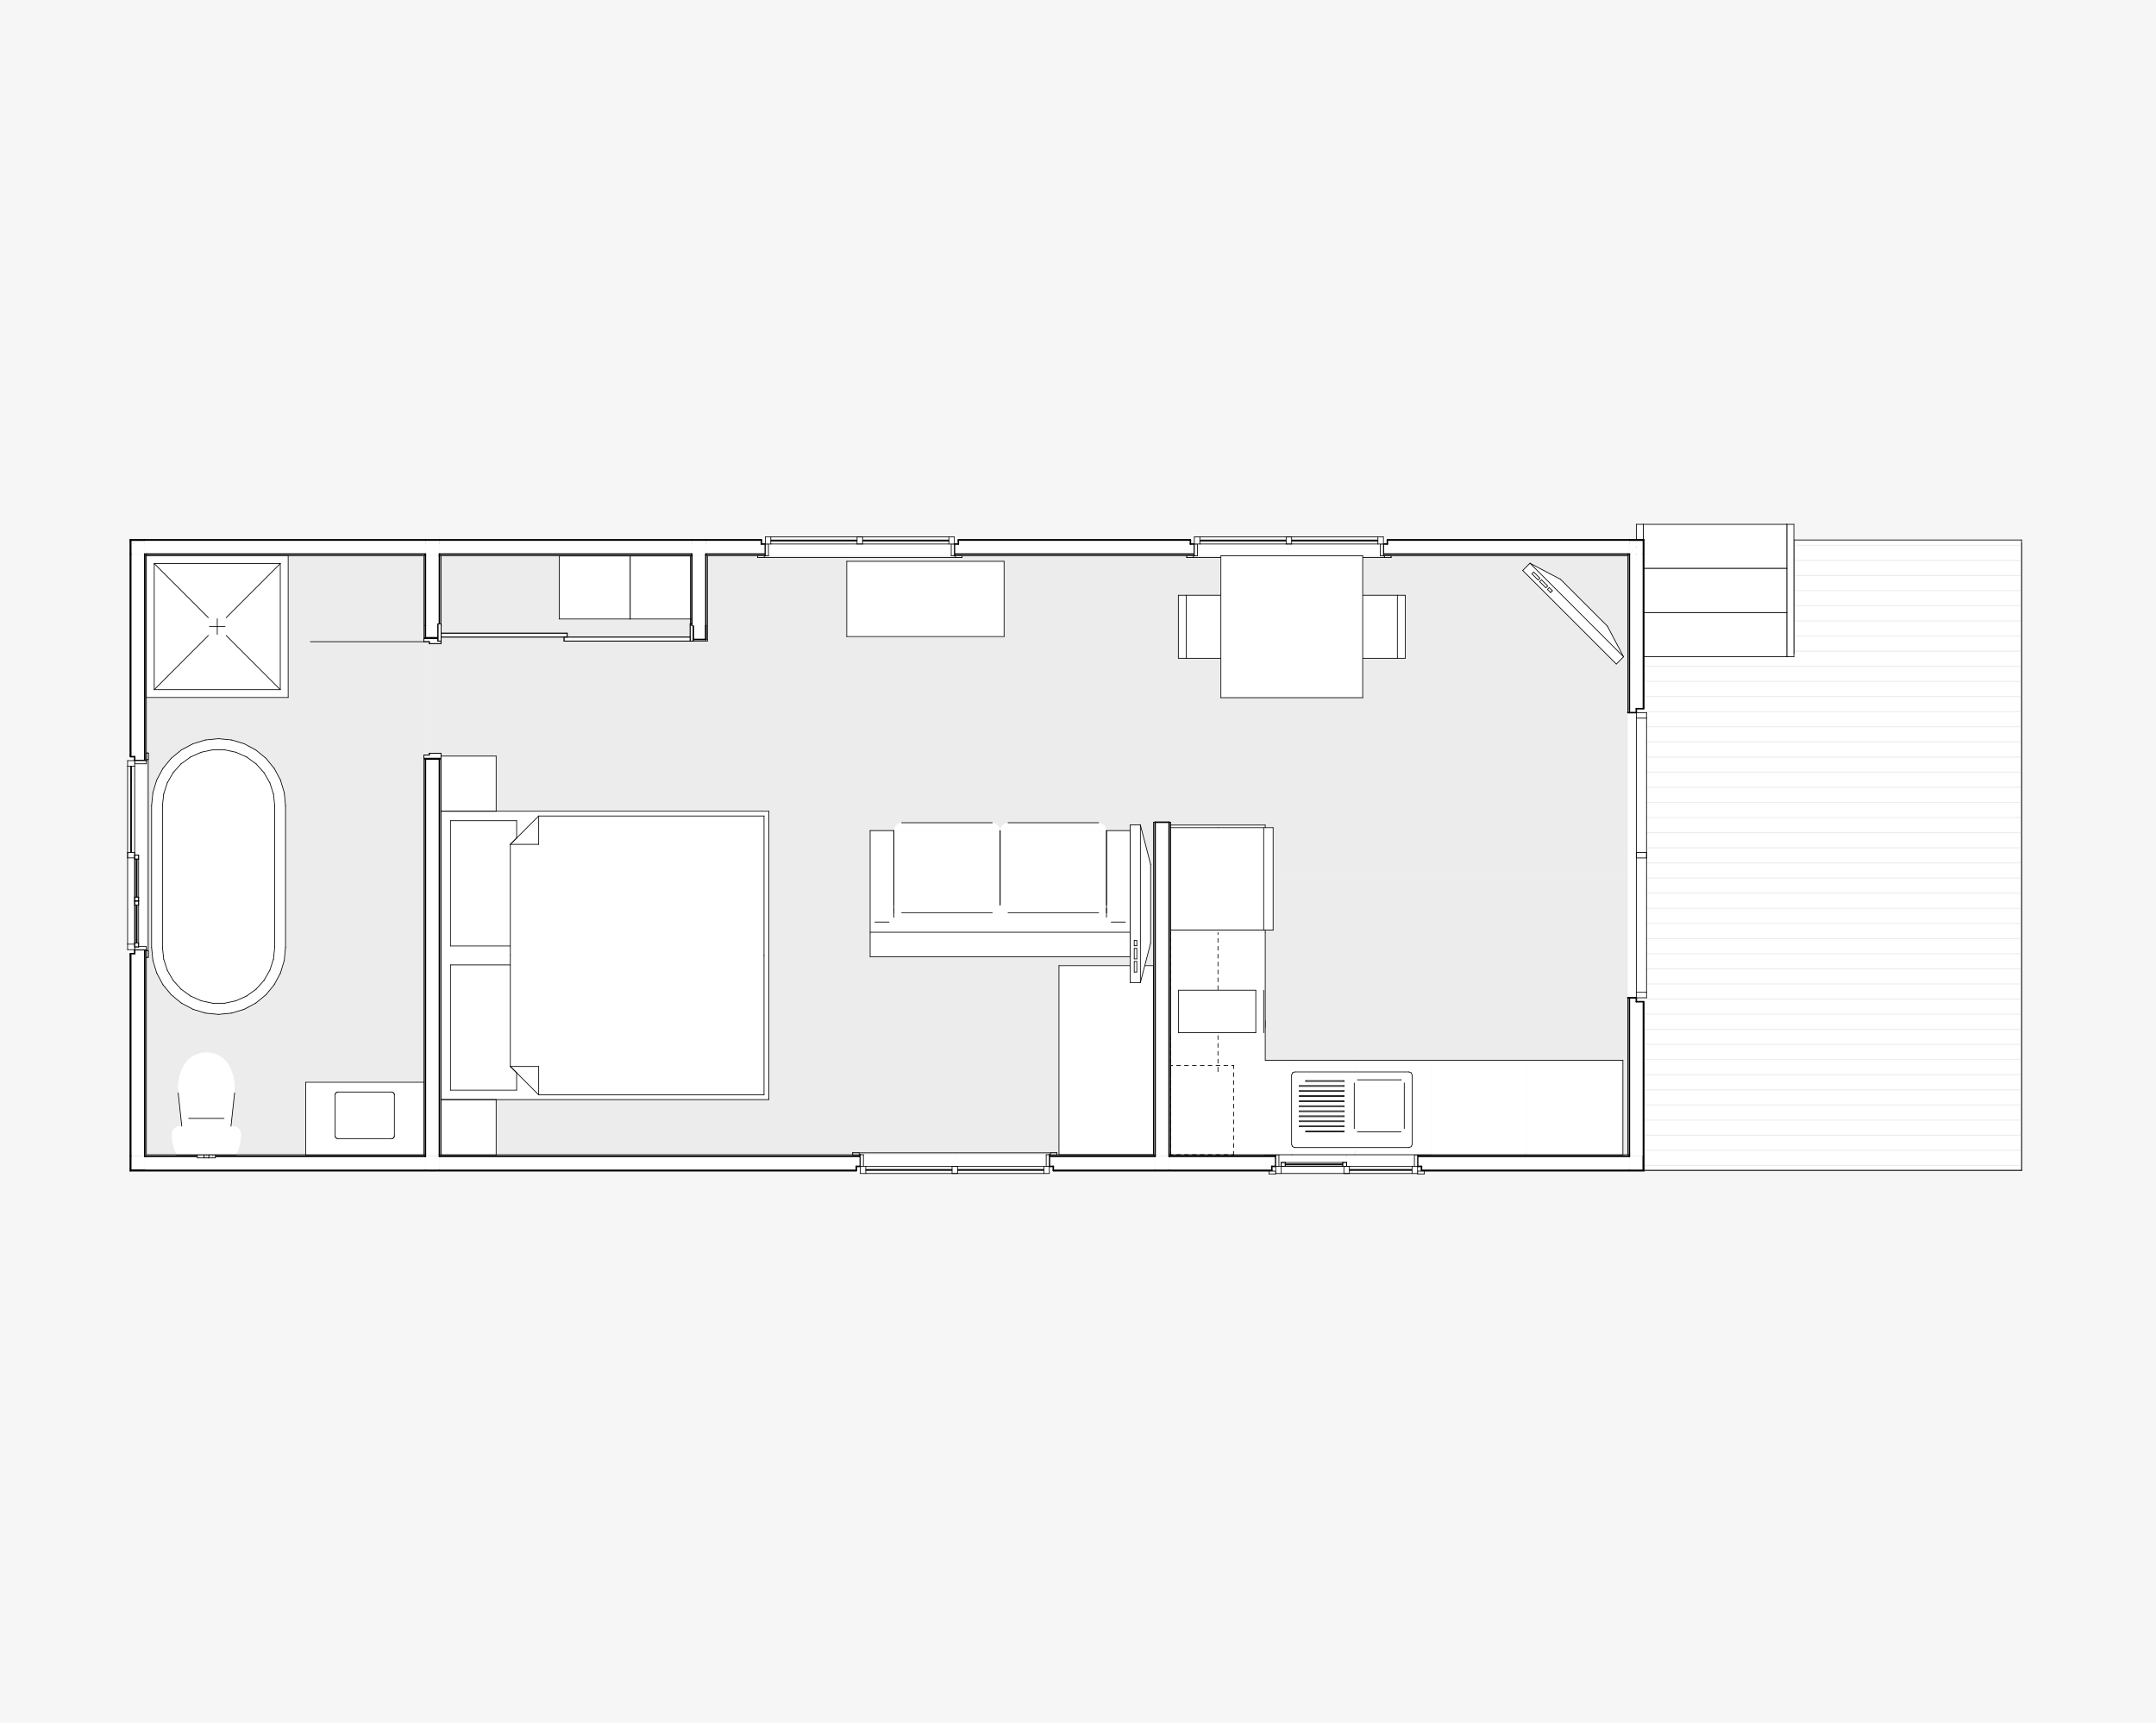 <?xml version="1.0" encoding="UTF-8"?><svg xmlns="http://www.w3.org/2000/svg" viewBox="0 0 826 660"><defs><style>.cls-1{stroke-width:.57px;}.cls-1,.cls-2,.cls-3,.cls-4{fill:none;stroke-linecap:round;stroke-linejoin:round;}.cls-1,.cls-3{stroke:#000;}.cls-5{fill:#ececec;}.cls-5,.cls-6,.cls-7,.cls-8{stroke-width:0px;}.cls-5,.cls-7,.cls-8{fill-rule:evenodd;}.cls-6{fill:#f6f6f6;}.cls-2{stroke:#ececec;}.cls-2,.cls-4{stroke-width:.37px;}.cls-3{stroke-width:.28px;}.cls-7{fill:#fff;}.cls-8{fill:#000;}.cls-4{stroke:#fff;}</style></defs><g id="Layer_2"><rect class="cls-6" width="826" height="660"/></g><g id="Layer_8"><polyline class="cls-7" points="629.61 448.39 629.61 251.6 687.26 251.6 687.26 208.14 774.49 208.14 774.49 448.39 629.61 448.39"/><line class="cls-3" x1="629.61" y1="448.39" x2="774.49" y2="448.39"/><line class="cls-3" x1="774.49" y1="448.39" x2="774.49" y2="208.14"/><line class="cls-3" x1="774.49" y1="208.14" x2="687.26" y2="208.14"/><line class="cls-3" x1="687.26" y1="208.14" x2="687.26" y2="251.6"/><line class="cls-3" x1="687.26" y1="251.6" x2="629.61" y2="251.6"/><line class="cls-3" x1="629.61" y1="251.6" x2="629.61" y2="448.39"/><polyline class="cls-7" points="448.51 393.51 472.66 393.51 472.66 357.29 448.51 357.29 448.51 393.51"/><line class="cls-3" x1="448.51" y1="393.51" x2="472.66" y2="393.51"/><line class="cls-3" x1="472.66" y1="393.51" x2="472.66" y2="357.29"/><line class="cls-3" x1="472.66" y1="357.29" x2="448.51" y2="357.29"/><line class="cls-3" x1="448.51" y1="357.29" x2="448.51" y2="393.51"/><polyline class="cls-7" points="448.51 381.3 448.51 369.5 445.49 369.5 445.49 381.3 448.51 381.3"/><line class="cls-3" x1="448.51" y1="381.3" x2="448.51" y2="369.5"/><line class="cls-3" x1="448.51" y1="369.5" x2="445.49" y2="369.5"/><line class="cls-3" x1="445.49" y1="369.5" x2="445.49" y2="381.3"/><line class="cls-3" x1="445.49" y1="381.3" x2="448.51" y2="381.3"/><line class="cls-3" x1="455.03" y1="370.8" x2="455.03" y2="380"/><line class="cls-3" x1="450.43" y1="375.4" x2="459.63" y2="375.4"/><line class="cls-3" x1="466.62" y1="393.51" x2="466.62" y2="357.29"/><polyline class="cls-5" points="50.09 448.39 50.09 206.93 162.98 206.93 162.98 448.39 50.09 448.39"/><polyline class="cls-5" points="629.61 334.91 629.61 448.39 447.91 448.39 447.91 334.91 629.61 334.91"/><polyline class="cls-5" points="162.98 206.93 629.61 206.93 629.61 334.91 447.91 334.91 447.91 448.39 162.98 448.39 162.98 206.93"/><polyline class="cls-7" points="687.26 206.88 774.49 206.88 774.49 448.35 629.61 448.35 629.61 250.35 687.26 250.35 687.26 206.88"/><line class="cls-2" x1="629.61" y1="446.51" x2="774.49" y2="446.51"/><line class="cls-2" x1="629.61" y1="440.72" x2="774.49" y2="440.72"/><line class="cls-2" x1="629.61" y1="434.92" x2="774.49" y2="434.92"/><line class="cls-2" x1="629.61" y1="429.13" x2="774.49" y2="429.13"/><line class="cls-2" x1="629.61" y1="423.33" x2="774.49" y2="423.33"/><line class="cls-2" x1="629.61" y1="417.54" x2="774.49" y2="417.54"/><line class="cls-2" x1="629.61" y1="411.74" x2="774.49" y2="411.74"/><line class="cls-2" x1="629.61" y1="405.95" x2="774.49" y2="405.95"/><line class="cls-2" x1="629.61" y1="400.15" x2="774.49" y2="400.15"/><line class="cls-2" x1="629.61" y1="394.36" x2="774.49" y2="394.36"/><line class="cls-2" x1="629.61" y1="388.56" x2="774.49" y2="388.56"/><line class="cls-2" x1="629.61" y1="382.77" x2="774.49" y2="382.77"/><line class="cls-2" x1="629.61" y1="376.97" x2="774.49" y2="376.97"/><line class="cls-2" x1="629.61" y1="371.18" x2="774.49" y2="371.18"/><line class="cls-2" x1="629.61" y1="365.38" x2="774.49" y2="365.38"/><line class="cls-2" x1="629.61" y1="359.59" x2="774.49" y2="359.59"/><line class="cls-2" x1="629.61" y1="353.79" x2="774.49" y2="353.79"/><line class="cls-2" x1="629.61" y1="348" x2="774.49" y2="348"/><line class="cls-2" x1="629.61" y1="342.2" x2="774.49" y2="342.2"/><line class="cls-2" x1="629.61" y1="336.4" x2="774.49" y2="336.4"/><line class="cls-2" x1="629.61" y1="330.61" x2="774.49" y2="330.61"/><line class="cls-2" x1="629.61" y1="324.81" x2="774.49" y2="324.81"/><line class="cls-2" x1="629.61" y1="319.02" x2="774.49" y2="319.02"/><line class="cls-2" x1="629.61" y1="313.22" x2="774.49" y2="313.22"/><line class="cls-2" x1="629.61" y1="307.43" x2="774.49" y2="307.43"/><line class="cls-2" x1="629.61" y1="301.63" x2="774.49" y2="301.63"/><line class="cls-2" x1="629.61" y1="295.84" x2="774.49" y2="295.84"/><line class="cls-2" x1="629.61" y1="290.04" x2="774.49" y2="290.04"/><line class="cls-2" x1="629.61" y1="284.25" x2="774.49" y2="284.25"/><line class="cls-2" x1="629.61" y1="278.45" x2="774.49" y2="278.45"/><line class="cls-2" x1="629.61" y1="272.66" x2="774.49" y2="272.66"/><line class="cls-2" x1="629.61" y1="266.86" x2="774.49" y2="266.86"/><line class="cls-2" x1="629.61" y1="261.07" x2="774.49" y2="261.07"/><line class="cls-2" x1="629.61" y1="255.27" x2="774.49" y2="255.27"/><line class="cls-2" x1="687.26" y1="249.48" x2="774.49" y2="249.48"/><line class="cls-2" x1="687.26" y1="243.68" x2="774.49" y2="243.68"/><line class="cls-2" x1="687.26" y1="237.89" x2="774.49" y2="237.89"/><line class="cls-2" x1="687.26" y1="232.09" x2="774.49" y2="232.09"/><line class="cls-2" x1="687.26" y1="226.3" x2="774.49" y2="226.3"/><line class="cls-2" x1="687.26" y1="220.5" x2="774.49" y2="220.5"/><line class="cls-2" x1="687.26" y1="214.71" x2="774.49" y2="214.71"/><line class="cls-2" x1="687.26" y1="208.91" x2="774.49" y2="208.91"/><line class="cls-3" x1="687.26" y1="206.88" x2="687.26" y2="250.35"/><line class="cls-3" x1="687.26" y1="250.35" x2="629.61" y2="250.35"/><line class="cls-3" x1="629.61" y1="250.35" x2="629.61" y2="448.35"/><line class="cls-3" x1="629.61" y1="448.35" x2="774.49" y2="448.35"/><line class="cls-3" x1="774.49" y1="448.35" x2="774.49" y2="206.88"/><line class="cls-3" x1="774.49" y1="206.88" x2="687.26" y2="206.88"/><polyline class="cls-7" points="58.08 308.66 58.58 303.66 60.04 298.84 62.41 294.41 65.6 290.52 69.48 287.33 73.92 284.96 78.73 283.5 83.74 283.01 88.74 283.5 93.56 284.96 97.99 287.33 101.88 290.52 105.07 294.41 107.44 298.84 108.9 303.66 109.39 308.66 109.39 362.99 108.9 368 107.44 372.81 105.07 377.25 101.88 381.13 97.99 384.32 93.56 386.69 88.74 388.15 83.74 388.65 78.73 388.15 73.92 386.69 69.48 384.32 65.6 381.13 62.41 377.25 60.04 372.81 58.58 368 58.08 362.99 58.08 308.66"/><line class="cls-3" x1="58.08" y1="308.66" x2="58.58" y2="303.66"/><line class="cls-3" x1="58.58" y1="303.66" x2="60.04" y2="298.84"/><line class="cls-3" x1="60.04" y1="298.84" x2="62.41" y2="294.41"/><line class="cls-3" x1="62.41" y1="294.41" x2="65.6" y2="290.52"/><line class="cls-3" x1="65.6" y1="290.52" x2="69.48" y2="287.33"/><line class="cls-3" x1="69.48" y1="287.33" x2="73.92" y2="284.96"/><line class="cls-3" x1="73.92" y1="284.96" x2="78.73" y2="283.5"/><line class="cls-3" x1="78.73" y1="283.5" x2="83.74" y2="283.01"/><line class="cls-3" x1="83.74" y1="283.01" x2="88.74" y2="283.5"/><line class="cls-3" x1="88.74" y1="283.5" x2="93.56" y2="284.96"/><line class="cls-3" x1="93.56" y1="284.96" x2="97.99" y2="287.33"/><line class="cls-3" x1="97.99" y1="287.33" x2="101.88" y2="290.52"/><line class="cls-3" x1="101.88" y1="290.52" x2="105.07" y2="294.41"/><line class="cls-3" x1="105.07" y1="294.41" x2="107.44" y2="298.84"/><line class="cls-3" x1="107.44" y1="298.84" x2="108.9" y2="303.66"/><line class="cls-3" x1="108.9" y1="303.66" x2="109.39" y2="308.66"/><line class="cls-3" x1="109.39" y1="308.66" x2="109.39" y2="362.99"/><line class="cls-3" x1="109.39" y1="362.99" x2="108.9" y2="368"/><line class="cls-3" x1="108.9" y1="368" x2="107.44" y2="372.81"/><line class="cls-3" x1="107.44" y1="372.81" x2="105.07" y2="377.25"/><line class="cls-3" x1="105.07" y1="377.25" x2="101.88" y2="381.13"/><line class="cls-3" x1="101.88" y1="381.13" x2="97.99" y2="384.32"/><line class="cls-3" x1="97.99" y1="384.32" x2="93.56" y2="386.69"/><line class="cls-3" x1="93.56" y1="386.69" x2="88.74" y2="388.15"/><line class="cls-3" x1="88.74" y1="388.15" x2="83.74" y2="388.65"/><line class="cls-3" x1="83.74" y1="388.65" x2="78.73" y2="388.15"/><line class="cls-3" x1="78.73" y1="388.15" x2="73.92" y2="386.69"/><line class="cls-3" x1="73.92" y1="386.69" x2="69.48" y2="384.32"/><line class="cls-3" x1="69.48" y1="384.32" x2="65.6" y2="381.13"/><line class="cls-3" x1="65.6" y1="381.13" x2="62.41" y2="377.25"/><line class="cls-3" x1="62.41" y1="377.25" x2="60.04" y2="372.81"/><line class="cls-3" x1="60.04" y1="372.81" x2="58.58" y2="368"/><line class="cls-3" x1="58.58" y1="368" x2="58.08" y2="362.99"/><line class="cls-3" x1="58.08" y1="362.99" x2="58.08" y2="308.66"/><polyline class="cls-7" points="62.24 308.66 62.71 304.19 64.1 299.92 66.34 296.02 69.35 292.68 72.99 290.04 77.09 288.21 81.49 287.28 85.99 287.28 90.38 288.21 94.49 290.04 98.13 292.68 101.13 296.02 103.38 299.92 104.77 304.19 105.24 308.66 105.24 362.99 104.77 367.46 103.38 371.74 101.13 375.63 98.13 378.97 94.49 381.61 90.38 383.44 85.99 384.38 81.49 384.38 77.09 383.44 72.99 381.61 69.35 378.97 66.34 375.63 64.1 371.74 62.71 367.46 62.24 362.99 62.24 308.66"/><line class="cls-3" x1="62.24" y1="308.66" x2="62.71" y2="304.19"/><line class="cls-3" x1="62.71" y1="304.19" x2="64.1" y2="299.92"/><line class="cls-3" x1="64.1" y1="299.92" x2="66.34" y2="296.02"/><line class="cls-3" x1="66.34" y1="296.02" x2="69.35" y2="292.68"/><line class="cls-3" x1="69.35" y1="292.68" x2="72.99" y2="290.04"/><line class="cls-3" x1="72.99" y1="290.04" x2="77.09" y2="288.21"/><line class="cls-3" x1="77.09" y1="288.21" x2="81.49" y2="287.28"/><line class="cls-3" x1="81.49" y1="287.28" x2="85.99" y2="287.28"/><line class="cls-3" x1="85.99" y1="287.28" x2="90.38" y2="288.21"/><line class="cls-3" x1="90.38" y1="288.21" x2="94.49" y2="290.04"/><line class="cls-3" x1="94.49" y1="290.04" x2="98.13" y2="292.68"/><line class="cls-3" x1="98.13" y1="292.68" x2="101.13" y2="296.02"/><line class="cls-3" x1="101.13" y1="296.02" x2="103.38" y2="299.92"/><line class="cls-3" x1="103.38" y1="299.92" x2="104.77" y2="304.19"/><line class="cls-3" x1="104.77" y1="304.19" x2="105.24" y2="308.66"/><line class="cls-3" x1="105.24" y1="308.66" x2="105.24" y2="362.99"/><line class="cls-3" x1="105.24" y1="362.99" x2="104.77" y2="367.46"/><line class="cls-3" x1="104.77" y1="367.46" x2="103.38" y2="371.74"/><line class="cls-3" x1="103.38" y1="371.74" x2="101.13" y2="375.63"/><line class="cls-3" x1="101.13" y1="375.63" x2="98.13" y2="378.97"/><line class="cls-3" x1="98.13" y1="378.97" x2="94.49" y2="381.61"/><line class="cls-3" x1="94.49" y1="381.61" x2="90.38" y2="383.44"/><line class="cls-3" x1="90.38" y1="383.44" x2="85.99" y2="384.38"/><line class="cls-3" x1="85.99" y1="384.38" x2="81.49" y2="384.38"/><line class="cls-3" x1="81.49" y1="384.38" x2="77.09" y2="383.44"/><line class="cls-3" x1="77.09" y1="383.44" x2="72.99" y2="381.61"/><line class="cls-3" x1="72.99" y1="381.61" x2="69.35" y2="378.97"/><line class="cls-3" x1="69.35" y1="378.97" x2="66.34" y2="375.63"/><line class="cls-3" x1="66.34" y1="375.63" x2="64.1" y2="371.74"/><line class="cls-3" x1="64.1" y1="371.74" x2="62.71" y2="367.46"/><line class="cls-3" x1="62.71" y1="367.46" x2="62.24" y2="362.99"/><line class="cls-3" x1="62.24" y1="362.99" x2="62.24" y2="308.66"/><polyline class="cls-7" points="405.71 369.98 405.71 442.42 441.93 442.42 441.93 369.98 405.71 369.98"/><line class="cls-3" x1="405.71" y1="369.98" x2="405.71" y2="442.42"/><line class="cls-3" x1="405.71" y1="442.42" x2="441.93" y2="442.42"/><line class="cls-3" x1="441.93" y1="442.42" x2="441.93" y2="369.98"/><line class="cls-3" x1="441.93" y1="369.98" x2="405.71" y2="369.98"/><line class="cls-3" x1="50.09" y1="208.18" x2="629.61" y2="208.18"/><line class="cls-3" x1="629.61" y1="208.18" x2="629.61" y2="443.02"/><line class="cls-3" x1="629.61" y1="443.02" x2="50.09" y2="443.02"/><line class="cls-3" x1="50.09" y1="443.02" x2="50.09" y2="208.18"/><polyline class="cls-7" points="324.41 215.06 384.68 215.06 384.68 243.88 324.41 243.88 324.41 215.06"/><line class="cls-3" x1="324.41" y1="215.06" x2="384.68" y2="215.06"/><line class="cls-3" x1="384.68" y1="215.06" x2="384.68" y2="243.88"/><line class="cls-3" x1="384.68" y1="243.88" x2="324.41" y2="243.88"/><line class="cls-3" x1="324.41" y1="243.88" x2="324.41" y2="215.06"/><polyline class="cls-7" points="241.46 237.16 214.29 237.16 214.29 213.01 241.46 213.01 241.46 237.16"/><line class="cls-3" x1="241.46" y1="237.16" x2="214.29" y2="237.16"/><line class="cls-3" x1="214.29" y1="237.16" x2="214.29" y2="213.01"/><line class="cls-3" x1="214.29" y1="213.01" x2="241.46" y2="213.01"/><line class="cls-3" x1="241.46" y1="213.01" x2="241.46" y2="237.16"/><polyline class="cls-7" points="241.46 237.16 241.46 213.01 265.6 213.01 265.6 237.16 241.46 237.16"/><line class="cls-3" x1="241.46" y1="237.16" x2="265.6" y2="237.16"/><line class="cls-3" x1="265.6" y1="237.16" x2="265.6" y2="213.01"/><line class="cls-3" x1="265.6" y1="213.01" x2="241.46" y2="213.01"/><line class="cls-3" x1="241.46" y1="213.01" x2="241.46" y2="237.16"/><polyline class="cls-7" points="684.55 200.89 684.55 251.6 687.26 251.6 687.26 200.89 684.55 200.89"/><line class="cls-3" x1="684.55" y1="200.89" x2="684.55" y2="251.6"/><line class="cls-3" x1="684.55" y1="251.6" x2="687.26" y2="251.6"/><line class="cls-3" x1="687.26" y1="251.6" x2="687.26" y2="200.89"/><line class="cls-3" x1="687.26" y1="200.89" x2="684.55" y2="200.89"/><polyline class="cls-7" points="626.9 200.89 626.9 251.6 629.61 251.6 629.61 200.89 626.9 200.89"/><line class="cls-3" x1="626.9" y1="200.89" x2="626.9" y2="251.6"/><line class="cls-3" x1="626.9" y1="251.6" x2="629.61" y2="251.6"/><line class="cls-3" x1="629.61" y1="251.6" x2="629.61" y2="200.89"/><line class="cls-3" x1="629.61" y1="200.89" x2="626.9" y2="200.89"/><polyline class="cls-7" points="684.55 200.89 629.61 200.89 629.61 217.79 684.55 217.79 684.55 200.89"/><line class="cls-3" x1="684.55" y1="200.89" x2="629.61" y2="200.89"/><line class="cls-3" x1="629.61" y1="200.89" x2="629.61" y2="217.79"/><line class="cls-3" x1="629.61" y1="217.79" x2="684.55" y2="217.79"/><line class="cls-3" x1="684.55" y1="217.79" x2="684.55" y2="200.89"/><polyline class="cls-7" points="684.55 217.79 629.61 217.79 629.61 234.7 684.55 234.7 684.55 217.79"/><line class="cls-3" x1="684.55" y1="217.79" x2="629.61" y2="217.79"/><line class="cls-3" x1="629.61" y1="217.79" x2="629.61" y2="234.7"/><line class="cls-3" x1="629.61" y1="234.7" x2="684.55" y2="234.7"/><line class="cls-3" x1="684.55" y1="234.7" x2="684.55" y2="217.79"/><polyline class="cls-7" points="684.55 234.7 629.61 234.7 629.61 251.6 684.55 251.6 684.55 234.7"/><line class="cls-3" x1="684.55" y1="234.7" x2="629.61" y2="234.7"/><line class="cls-3" x1="629.61" y1="234.7" x2="629.61" y2="251.6"/><line class="cls-3" x1="629.61" y1="251.6" x2="684.55" y2="251.6"/><line class="cls-3" x1="684.55" y1="251.6" x2="684.55" y2="234.7"/><polyline class="cls-7" points="50.09 206.63 50.09 206.93 49.79 206.63 50.09 206.63"/><polyline class="cls-7" points="55.47 206.93 55.47 212.3 50.09 206.93 55.47 206.93"/><polyline class="cls-7" points="50.09 448.39 50.09 448.7 49.79 448.7 50.09 448.39"/><polyline class="cls-7" points="55.47 443.02 55.47 448.39 50.09 448.39 55.47 443.02"/><polyline class="cls-7" points="50.09 206.93 49.79 206.93 49.79 206.63 50.09 206.93"/><polyline class="cls-7" points="50.09 206.93 50.09 289.91 49.79 289.91 49.79 206.93 50.09 206.93"/><polyline class="cls-7" points="49.79 365.37 50.09 365.37 50.09 448.39 49.79 448.39 49.79 365.37"/><polyline class="cls-7" points="49.79 448.39 50.09 448.39 49.79 448.7 49.79 448.39"/><polyline class="cls-7" points="55.47 212.3 50.09 212.3 50.09 206.93 55.47 212.3"/><polyline class="cls-7" points="50.09 212.3 55.47 212.3 55.47 291.42 51.6 291.42 51.6 289.91 50.09 289.91 50.09 212.3"/><polyline class="cls-7" points="51.6 365.37 51.6 363.86 55.47 363.86 55.47 443.02 50.09 443.02 50.09 365.37 51.6 365.37"/><polyline class="cls-7" points="50.09 443.02 55.47 443.02 50.09 448.39 50.09 443.02"/><polyline class="cls-7" points="51.6 327.64 51.6 363.86 51.6 365.37 49.19 365.37 49.19 363.86 48.89 363.86 48.89 327.64 51.6 327.64"/><polyline class="cls-7" points="48.89 327.64 48.89 291.42 49.19 291.42 49.19 289.91 51.6 289.91 51.6 291.42 51.6 327.64 48.89 327.64"/><polyline class="cls-7" points="51.6 291.42 56.07 291.42 56.07 327.64 51.6 327.64 51.6 291.42"/><polyline class="cls-7" points="51.6 327.64 56.07 327.64 56.07 363.86 51.6 363.86 51.6 327.64"/><line class="cls-1" x1="56.07" y1="212.3" x2="55.47" y2="212.3"/><line class="cls-1" x1="55.47" y1="206.93" x2="50.09" y2="206.93"/><line class="cls-3" x1="49.79" y1="206.63" x2="50.09" y2="206.63"/><line class="cls-1" x1="55.47" y1="443.02" x2="56.07" y2="443.02"/><line class="cls-1" x1="50.09" y1="448.39" x2="55.47" y2="448.39"/><line class="cls-3" x1="49.79" y1="448.7" x2="50.09" y2="448.7"/><line class="cls-1" x1="50.09" y1="206.93" x2="50.09" y2="212.3"/><line class="cls-1" x1="55.47" y1="291.42" x2="55.47" y2="212.3"/><line class="cls-1" x1="55.47" y1="443.02" x2="55.47" y2="363.86"/><line class="cls-1" x1="50.09" y1="212.3" x2="50.09" y2="289.91"/><line class="cls-1" x1="50.09" y1="365.37" x2="50.09" y2="443.02"/><line class="cls-1" x1="50.09" y1="443.02" x2="50.09" y2="448.39"/><line class="cls-1" x1="51.6" y1="289.91" x2="51.6" y2="291.42"/><line class="cls-1" x1="50.09" y1="289.91" x2="51.6" y2="289.91"/><line class="cls-3" x1="49.79" y1="289.91" x2="50.09" y2="289.91"/><line class="cls-1" x1="51.6" y1="365.37" x2="51.6" y2="363.86"/><line class="cls-1" x1="50.09" y1="365.37" x2="51.6" y2="365.37"/><line class="cls-3" x1="49.79" y1="365.37" x2="50.09" y2="365.37"/><line class="cls-3" x1="55.47" y1="363.86" x2="56.07" y2="363.86"/><line class="cls-1" x1="51.6" y1="363.86" x2="56.07" y2="363.86"/><line class="cls-3" x1="51.6" y1="363.86" x2="56.07" y2="363.86"/><line class="cls-3" x1="55.47" y1="291.42" x2="56.07" y2="291.42"/><line class="cls-1" x1="51.6" y1="291.42" x2="56.07" y2="291.42"/><line class="cls-3" x1="51.6" y1="291.42" x2="56.07" y2="291.42"/><line class="cls-3" x1="49.79" y1="206.63" x2="49.79" y2="289.91"/><line class="cls-3" x1="49.79" y1="365.37" x2="49.79" y2="448.7"/><line class="cls-3" x1="56.07" y1="442.42" x2="56.07" y2="363.86"/><line class="cls-3" x1="56.07" y1="291.42" x2="56.07" y2="212.9"/><line class="cls-3" x1="56.07" y1="288.52" x2="56.79" y2="288.52"/><line class="cls-3" x1="56.79" y1="288.52" x2="56.79" y2="366.75"/><line class="cls-3" x1="56.79" y1="366.75" x2="56.07" y2="366.75"/><polyline class="cls-7" points="48.89 326.58 48.89 328.69 51.6 328.69 51.6 326.58 48.89 326.58"/><line class="cls-3" x1="48.89" y1="326.58" x2="51.6" y2="326.58"/><line class="cls-3" x1="51.6" y1="326.58" x2="51.6" y2="328.69"/><line class="cls-3" x1="51.6" y1="328.69" x2="48.89" y2="328.69"/><line class="cls-3" x1="48.89" y1="328.69" x2="48.89" y2="326.58"/><polyline class="cls-7" points="56.07 291.42 51.6 291.42 51.6 292.63 56.07 292.63 56.07 291.42"/><line class="cls-3" x1="56.07" y1="291.42" x2="56.07" y2="292.63"/><line class="cls-3" x1="56.07" y1="292.63" x2="51.6" y2="292.63"/><line class="cls-3" x1="51.6" y1="292.63" x2="51.6" y2="291.42"/><line class="cls-3" x1="51.6" y1="291.42" x2="56.07" y2="291.42"/><polyline class="cls-7" points="56.07 291.06 56.79 290.93 56.79 288.52 56.07 288.52 56.07 291.06"/><line class="cls-3" x1="56.07" y1="291.06" x2="56.07" y2="288.52"/><line class="cls-3" x1="56.07" y1="288.52" x2="56.79" y2="288.52"/><line class="cls-3" x1="56.79" y1="288.52" x2="56.79" y2="290.93"/><line class="cls-3" x1="56.79" y1="290.93" x2="56.07" y2="291.06"/><polyline class="cls-7" points="56.07 363.86 56.07 362.65 51.6 362.65 51.6 363.86 56.07 363.86"/><line class="cls-3" x1="56.07" y1="363.86" x2="56.07" y2="362.65"/><line class="cls-3" x1="56.07" y1="362.65" x2="51.6" y2="362.65"/><line class="cls-3" x1="51.6" y1="362.65" x2="51.6" y2="363.86"/><line class="cls-3" x1="51.6" y1="363.86" x2="56.07" y2="363.86"/><polyline class="cls-7" points="56.07 364.22 56.07 366.75 56.79 366.75 56.79 364.35 56.07 364.22"/><line class="cls-3" x1="56.07" y1="364.22" x2="56.07" y2="366.75"/><line class="cls-3" x1="56.07" y1="366.75" x2="56.79" y2="366.75"/><line class="cls-3" x1="56.79" y1="366.75" x2="56.79" y2="364.35"/><line class="cls-3" x1="56.79" y1="364.35" x2="56.07" y2="364.22"/><line class="cls-3" x1="51.6" y1="293.53" x2="51.6" y2="361.74"/><line class="cls-3" x1="48.89" y1="361.74" x2="48.89" y2="293.53"/><polyline class="cls-8" points="50.43 293.53 50.06 293.53 50.06 326.58 50.43 326.58 50.43 293.53"/><line class="cls-3" x1="50.06" y1="299.12" x2="50.43" y2="299.06"/><polyline class="cls-8" points="52.54 329.15 52.18 329.15 52.18 343.71 52.54 343.71 52.54 329.15"/><line class="cls-3" x1="52.18" y1="329.4" x2="52.54" y2="329.33"/><polyline class="cls-8" points="52.54 361.29 52.54 346.73 52.18 346.73 52.18 361.29 52.54 361.29"/><line class="cls-3" x1="52.18" y1="360.04" x2="52.54" y2="359.98"/><polyline class="cls-7" points="48.89 291.42 48.89 293.53 51.6 293.53 51.6 291.42 48.89 291.42"/><line class="cls-3" x1="48.89" y1="291.42" x2="51.6" y2="291.42"/><line class="cls-3" x1="51.6" y1="291.42" x2="51.6" y2="293.53"/><line class="cls-3" x1="51.6" y1="293.53" x2="48.89" y2="293.53"/><line class="cls-3" x1="48.89" y1="293.53" x2="48.89" y2="291.42"/><polyline class="cls-7" points="48.89 363.86 51.6 363.86 51.6 361.74 48.89 361.74 48.89 363.86"/><line class="cls-3" x1="48.89" y1="363.86" x2="51.6" y2="363.86"/><line class="cls-3" x1="51.6" y1="363.86" x2="51.6" y2="361.74"/><line class="cls-3" x1="51.6" y1="361.74" x2="48.89" y2="361.74"/><line class="cls-3" x1="48.89" y1="361.74" x2="48.89" y2="363.86"/><line class="cls-3" x1="50.43" y1="293.53" x2="50.43" y2="326.58"/><line class="cls-3" x1="50.06" y1="293.53" x2="50.06" y2="326.58"/><line class="cls-3" x1="53.11" y1="329.15" x2="53.11" y2="343.71"/><line class="cls-3" x1="51.6" y1="329.15" x2="51.6" y2="343.71"/><line class="cls-3" x1="52.54" y1="329.15" x2="52.54" y2="343.71"/><line class="cls-3" x1="52.18" y1="329.15" x2="52.18" y2="343.71"/><line class="cls-3" x1="53.11" y1="361.29" x2="53.11" y2="346.73"/><line class="cls-3" x1="51.6" y1="361.29" x2="51.6" y2="346.73"/><line class="cls-3" x1="52.54" y1="361.29" x2="52.54" y2="346.73"/><line class="cls-3" x1="52.18" y1="361.29" x2="52.18" y2="346.73"/><polyline class="cls-7" points="53.11 327.64 51.6 327.64 51.6 329.15 53.11 329.15 53.11 327.64"/><line class="cls-3" x1="53.11" y1="327.64" x2="53.11" y2="329.15"/><line class="cls-3" x1="53.11" y1="329.15" x2="51.6" y2="329.15"/><line class="cls-3" x1="51.6" y1="329.15" x2="51.6" y2="327.64"/><line class="cls-3" x1="51.6" y1="327.64" x2="53.11" y2="327.64"/><polyline class="cls-7" points="53.11 345.22 53.11 343.71 51.6 343.71 51.6 345.22 53.11 345.22"/><line class="cls-3" x1="53.11" y1="345.22" x2="53.11" y2="343.71"/><line class="cls-3" x1="53.11" y1="343.71" x2="51.6" y2="343.71"/><line class="cls-3" x1="51.6" y1="343.71" x2="51.6" y2="345.22"/><line class="cls-3" x1="51.6" y1="345.22" x2="53.11" y2="345.22"/><polyline class="cls-7" points="53.11 362.8 53.11 361.29 51.6 361.29 51.6 362.8 53.11 362.8"/><line class="cls-3" x1="53.11" y1="362.8" x2="53.11" y2="361.29"/><line class="cls-3" x1="53.11" y1="361.29" x2="51.6" y2="361.29"/><line class="cls-3" x1="51.6" y1="361.29" x2="51.6" y2="362.8"/><line class="cls-3" x1="51.6" y1="362.8" x2="53.11" y2="362.8"/><polyline class="cls-7" points="53.11 345.22 51.6 345.22 51.6 346.73 53.11 346.73 53.11 345.22"/><line class="cls-3" x1="53.11" y1="345.22" x2="53.11" y2="346.73"/><line class="cls-3" x1="53.11" y1="346.73" x2="51.6" y2="346.73"/><line class="cls-3" x1="51.6" y1="346.73" x2="51.6" y2="345.22"/><line class="cls-3" x1="51.6" y1="345.22" x2="53.11" y2="345.22"/><line class="cls-3" x1="53.11" y1="327.64" x2="53.11" y2="329.15"/><line class="cls-3" x1="53.11" y1="329.15" x2="51.6" y2="329.15"/><line class="cls-3" x1="51.6" y1="329.15" x2="51.6" y2="327.64"/><line class="cls-3" x1="51.6" y1="327.64" x2="53.11" y2="327.64"/><line class="cls-3" x1="53.11" y1="345.22" x2="53.11" y2="343.71"/><line class="cls-3" x1="53.11" y1="343.71" x2="51.6" y2="343.71"/><line class="cls-3" x1="51.6" y1="343.71" x2="51.6" y2="345.22"/><line class="cls-3" x1="51.6" y1="345.22" x2="53.11" y2="345.22"/><line class="cls-3" x1="53.11" y1="362.8" x2="53.11" y2="361.29"/><line class="cls-3" x1="53.11" y1="361.29" x2="51.6" y2="361.29"/><line class="cls-3" x1="51.6" y1="361.29" x2="51.6" y2="362.8"/><line class="cls-3" x1="51.6" y1="362.8" x2="53.11" y2="362.8"/><line class="cls-3" x1="53.11" y1="345.22" x2="53.11" y2="346.73"/><line class="cls-3" x1="53.11" y1="346.73" x2="51.6" y2="346.73"/><line class="cls-3" x1="51.6" y1="346.73" x2="51.6" y2="345.22"/><line class="cls-3" x1="51.6" y1="345.22" x2="53.11" y2="345.22"/><polyline class="cls-7" points="629.61 448.39 629.91 448.39 629.91 448.7 629.61 448.39"/><polyline class="cls-7" points="624.24 443.02 629.61 443.02 629.61 448.39 624.24 443.02"/><polyline class="cls-7" points="50.09 448.39 328.08 448.39 328.08 448.7 50.09 448.7 50.09 448.39"/><polyline class="cls-7" points="403.53 448.39 487.25 448.39 487.25 448.7 403.53 448.7 403.53 448.39"/><polyline class="cls-7" points="544.6 448.7 544.6 448.39 629.61 448.39 629.61 448.7 544.6 448.7"/><polyline class="cls-7" points="629.61 448.39 629.91 448.7 629.61 448.7 629.61 448.39"/><polyline class="cls-7" points="162.98 443.02 162.98 448.39 55.47 448.39 55.47 443.02 162.98 443.02"/><polyline class="cls-7" points="168.35 443.02 168.35 448.39 162.98 448.39 162.98 443.02 168.35 443.02"/><polyline class="cls-7" points="168.35 448.39 168.35 443.02 329.59 443.02 329.59 446.88 328.08 446.88 328.08 448.39 168.35 448.39"/><polyline class="cls-7" points="402.02 446.88 402.02 443.02 442.54 443.02 442.54 448.39 403.53 448.39 403.53 446.88 402.02 446.88"/><polyline class="cls-7" points="447.91 443.02 447.91 448.39 442.54 448.39 442.54 443.02 447.91 443.02"/><polyline class="cls-7" points="447.91 443.02 488.76 443.02 488.76 446.88 487.25 446.88 487.25 448.39 447.91 448.39 447.91 443.02"/><polyline class="cls-7" points="543.09 443.02 624.24 443.02 624.24 448.39 544.6 448.39 544.6 446.88 543.09 446.88 543.09 443.02"/><polyline class="cls-7" points="624.24 448.39 624.24 443.02 629.61 448.39 624.24 448.39"/><polyline class="cls-7" points="365.8 446.88 402.02 446.88 403.53 446.88 403.53 449.3 402.02 449.3 402.02 449.6 365.8 449.6 365.8 446.88"/><polyline class="cls-7" points="328.08 446.88 329.59 446.88 365.8 446.88 365.8 449.6 329.59 449.6 329.59 449.3 328.08 449.3 328.08 446.88"/><polyline class="cls-7" points="329.59 446.88 329.59 442.42 365.8 442.42 365.8 446.88 329.59 446.88"/><polyline class="cls-7" points="402.02 442.42 402.02 446.88 365.8 446.88 365.8 442.42 402.02 442.42"/><polyline class="cls-7" points="488.76 446.88 515.93 446.88 515.93 449.6 488.76 449.6 487.25 449.6 487.25 446.88 488.76 446.88"/><polyline class="cls-7" points="543.09 446.88 544.6 446.88 544.6 449.6 543.09 449.6 515.93 449.6 515.93 446.88 543.09 446.88"/><polyline class="cls-7" points="543.09 442.42 543.09 446.88 515.93 446.88 515.93 442.42 543.09 442.42"/><polyline class="cls-7" points="488.76 446.88 488.76 442.42 515.93 442.42 515.93 446.88 488.76 446.88"/><line class="cls-1" x1="624.24" y1="443.02" x2="624.24" y2="442.42"/><line class="cls-1" x1="629.61" y1="448.39" x2="629.61" y2="443.02"/><line class="cls-3" x1="629.91" y1="448.7" x2="629.91" y2="448.39"/><line class="cls-1" x1="55.47" y1="443.02" x2="56.07" y2="443.02"/><line class="cls-1" x1="168.35" y1="443.02" x2="168.35" y2="442.42"/><line class="cls-1" x1="162.98" y1="442.42" x2="162.98" y2="443.02"/><line class="cls-1" x1="447.91" y1="443.02" x2="447.91" y2="442.42"/><line class="cls-1" x1="442.54" y1="442.42" x2="442.54" y2="443.02"/><line class="cls-1" x1="50.09" y1="448.39" x2="55.47" y2="448.39"/><line class="cls-1" x1="162.98" y1="443.02" x2="56.07" y2="443.02"/><line class="cls-1" x1="55.47" y1="448.39" x2="162.98" y2="448.39"/><line class="cls-1" x1="162.98" y1="448.39" x2="168.35" y2="448.39"/><line class="cls-1" x1="329.59" y1="443.02" x2="168.35" y2="443.02"/><line class="cls-1" x1="442.54" y1="443.02" x2="402.02" y2="443.02"/><line class="cls-1" x1="168.35" y1="448.39" x2="328.08" y2="448.39"/><line class="cls-1" x1="403.53" y1="448.39" x2="442.54" y2="448.39"/><line class="cls-1" x1="442.54" y1="448.39" x2="447.91" y2="448.39"/><line class="cls-1" x1="488.76" y1="443.02" x2="447.91" y2="443.02"/><line class="cls-1" x1="624.24" y1="443.02" x2="543.09" y2="443.02"/><line class="cls-1" x1="447.91" y1="448.39" x2="487.25" y2="448.39"/><line class="cls-1" x1="544.6" y1="448.39" x2="624.24" y2="448.39"/><line class="cls-1" x1="624.24" y1="448.39" x2="629.61" y2="448.39"/><line class="cls-1" x1="328.08" y1="446.88" x2="329.59" y2="446.88"/><line class="cls-1" x1="328.08" y1="448.39" x2="328.08" y2="446.88"/><line class="cls-3" x1="328.08" y1="448.7" x2="328.08" y2="448.39"/><line class="cls-1" x1="403.53" y1="446.88" x2="402.02" y2="446.88"/><line class="cls-1" x1="403.53" y1="448.39" x2="403.53" y2="446.88"/><line class="cls-3" x1="403.53" y1="448.7" x2="403.53" y2="448.39"/><line class="cls-3" x1="402.02" y1="443.02" x2="402.02" y2="442.42"/><line class="cls-1" x1="402.02" y1="446.88" x2="402.02" y2="442.42"/><line class="cls-3" x1="402.02" y1="446.88" x2="402.02" y2="442.42"/><line class="cls-3" x1="329.59" y1="443.02" x2="329.59" y2="442.42"/><line class="cls-1" x1="329.59" y1="446.88" x2="329.59" y2="442.42"/><line class="cls-3" x1="329.59" y1="446.88" x2="329.59" y2="442.42"/><line class="cls-1" x1="544.6" y1="446.88" x2="543.09" y2="446.88"/><line class="cls-1" x1="544.6" y1="448.39" x2="544.6" y2="446.88"/><line class="cls-3" x1="544.6" y1="448.7" x2="544.6" y2="448.39"/><line class="cls-1" x1="487.25" y1="446.88" x2="488.76" y2="446.88"/><line class="cls-1" x1="487.25" y1="448.39" x2="487.25" y2="446.88"/><line class="cls-3" x1="487.25" y1="448.7" x2="487.25" y2="448.39"/><line class="cls-3" x1="488.76" y1="443.02" x2="488.76" y2="442.42"/><line class="cls-1" x1="488.76" y1="446.88" x2="488.76" y2="442.42"/><line class="cls-3" x1="488.76" y1="446.88" x2="488.76" y2="442.42"/><line class="cls-3" x1="543.09" y1="443.02" x2="543.09" y2="442.42"/><line class="cls-1" x1="543.09" y1="446.88" x2="543.09" y2="442.42"/><line class="cls-3" x1="543.09" y1="446.88" x2="543.09" y2="442.42"/><line class="cls-3" x1="50.09" y1="448.7" x2="328.08" y2="448.7"/><line class="cls-3" x1="403.53" y1="448.7" x2="487.25" y2="448.7"/><line class="cls-3" x1="544.6" y1="448.7" x2="629.91" y2="448.7"/><line class="cls-3" x1="623.64" y1="442.42" x2="543.09" y2="442.42"/><line class="cls-3" x1="488.76" y1="442.42" x2="448.51" y2="442.42"/><line class="cls-3" x1="441.93" y1="442.42" x2="402.02" y2="442.42"/><line class="cls-3" x1="329.59" y1="442.42" x2="168.96" y2="442.42"/><line class="cls-3" x1="162.38" y1="442.42" x2="56.07" y2="442.42"/><line class="cls-3" x1="326.69" y1="442.42" x2="326.69" y2="441.69"/><line class="cls-3" x1="326.69" y1="441.69" x2="404.92" y2="441.69"/><line class="cls-3" x1="404.92" y1="441.69" x2="404.92" y2="442.42"/><polyline class="cls-7" points="364.75 449.6 366.86 449.6 366.86 446.88 364.75 446.88 364.75 449.6"/><line class="cls-3" x1="364.75" y1="449.6" x2="364.75" y2="446.88"/><line class="cls-3" x1="364.75" y1="446.88" x2="366.86" y2="446.88"/><line class="cls-3" x1="366.86" y1="446.88" x2="366.86" y2="449.6"/><line class="cls-3" x1="366.86" y1="449.6" x2="364.75" y2="449.6"/><polyline class="cls-7" points="329.59 442.42 329.59 446.88 330.79 446.88 330.79 442.42 329.59 442.42"/><line class="cls-3" x1="329.59" y1="442.42" x2="330.79" y2="442.42"/><line class="cls-3" x1="330.79" y1="442.42" x2="330.79" y2="446.88"/><line class="cls-3" x1="330.79" y1="446.88" x2="329.59" y2="446.88"/><line class="cls-3" x1="329.59" y1="446.88" x2="329.59" y2="442.42"/><polyline class="cls-7" points="329.22 442.42 329.1 441.69 326.69 441.69 326.69 442.42 329.22 442.42"/><line class="cls-3" x1="329.22" y1="442.42" x2="326.69" y2="442.42"/><line class="cls-3" x1="326.69" y1="442.42" x2="326.69" y2="441.69"/><line class="cls-3" x1="326.69" y1="441.69" x2="329.1" y2="441.69"/><line class="cls-3" x1="329.1" y1="441.69" x2="329.22" y2="442.42"/><polyline class="cls-7" points="402.02 442.42 400.82 442.42 400.82 446.88 402.02 446.88 402.02 442.42"/><line class="cls-3" x1="402.02" y1="442.42" x2="400.82" y2="442.42"/><line class="cls-3" x1="400.82" y1="442.42" x2="400.82" y2="446.88"/><line class="cls-3" x1="400.82" y1="446.88" x2="402.02" y2="446.88"/><line class="cls-3" x1="402.02" y1="446.88" x2="402.02" y2="442.42"/><polyline class="cls-7" points="402.39 442.42 404.92 442.42 404.92 441.69 402.52 441.69 402.39 442.42"/><line class="cls-3" x1="402.39" y1="442.42" x2="404.92" y2="442.42"/><line class="cls-3" x1="404.92" y1="442.42" x2="404.92" y2="441.69"/><line class="cls-3" x1="404.92" y1="441.69" x2="402.52" y2="441.69"/><line class="cls-3" x1="402.52" y1="441.69" x2="402.39" y2="442.42"/><line class="cls-3" x1="331.7" y1="446.88" x2="399.91" y2="446.88"/><line class="cls-3" x1="399.91" y1="449.6" x2="331.7" y2="449.6"/><polyline class="cls-8" points="331.7 448.06 331.7 448.42 364.75 448.42 364.75 448.06 331.7 448.06"/><polyline class="cls-8" points="366.86 448.06 366.86 448.42 399.91 448.42 399.91 448.06 366.86 448.06"/><polyline class="cls-7" points="329.59 449.6 331.7 449.6 331.7 446.88 329.59 446.88 329.59 449.6"/><line class="cls-3" x1="329.59" y1="449.6" x2="329.59" y2="446.88"/><line class="cls-3" x1="329.59" y1="446.88" x2="331.7" y2="446.88"/><line class="cls-3" x1="331.7" y1="446.88" x2="331.7" y2="449.6"/><line class="cls-3" x1="331.7" y1="449.6" x2="329.59" y2="449.6"/><polyline class="cls-7" points="402.02 449.6 402.02 446.88 399.91 446.88 399.91 449.6 402.02 449.6"/><line class="cls-3" x1="402.02" y1="449.6" x2="402.02" y2="446.88"/><line class="cls-3" x1="402.02" y1="446.88" x2="399.91" y2="446.88"/><line class="cls-3" x1="399.91" y1="446.88" x2="399.91" y2="449.6"/><line class="cls-3" x1="399.91" y1="449.6" x2="402.02" y2="449.6"/><line class="cls-3" x1="331.7" y1="448.06" x2="364.75" y2="448.06"/><line class="cls-3" x1="331.7" y1="448.42" x2="364.75" y2="448.42"/><line class="cls-3" x1="366.86" y1="448.06" x2="399.91" y2="448.06"/><line class="cls-3" x1="366.86" y1="448.42" x2="399.91" y2="448.42"/><line class="cls-3" x1="547.44" y1="442.42" x2="547.44" y2="441.33"/><line class="cls-3" x1="547.44" y1="441.33" x2="484.42" y2="441.33"/><line class="cls-3" x1="484.42" y1="441.33" x2="484.42" y2="442.42"/><polyline class="cls-7" points="516.98 449.6 516.98 446.88 514.87 446.88 514.87 449.6 516.98 449.6"/><line class="cls-3" x1="516.98" y1="449.6" x2="516.98" y2="446.88"/><line class="cls-3" x1="516.98" y1="446.88" x2="514.87" y2="446.88"/><line class="cls-3" x1="514.87" y1="446.88" x2="514.87" y2="449.6"/><line class="cls-3" x1="514.87" y1="449.6" x2="516.98" y2="449.6"/><polyline class="cls-7" points="543.09 442.42 541.88 442.42 541.88 446.88 543.09 446.88 543.09 442.42"/><line class="cls-3" x1="543.09" y1="442.42" x2="541.88" y2="442.42"/><line class="cls-3" x1="541.88" y1="442.42" x2="541.88" y2="446.88"/><line class="cls-3" x1="541.88" y1="446.88" x2="543.09" y2="446.88"/><line class="cls-3" x1="543.09" y1="446.88" x2="543.09" y2="442.42"/><polyline class="cls-7" points="543.39 442.42 547.44 442.42 547.44 441.33 545.42 441.33 543.39 441.87 543.39 442.42"/><line class="cls-3" x1="543.39" y1="442.42" x2="547.44" y2="442.42"/><line class="cls-3" x1="547.44" y1="442.42" x2="547.44" y2="441.33"/><line class="cls-3" x1="547.44" y1="441.33" x2="545.42" y2="441.33"/><line class="cls-3" x1="545.42" y1="441.33" x2="543.39" y2="441.87"/><line class="cls-3" x1="543.39" y1="441.87" x2="543.39" y2="442.42"/><polyline class="cls-7" points="543.09 448.7 543.09 449.78 545.63 449.78 545.63 448.7 543.09 448.7"/><line class="cls-3" x1="543.09" y1="448.7" x2="545.63" y2="448.7"/><line class="cls-3" x1="545.63" y1="448.7" x2="545.63" y2="449.78"/><line class="cls-3" x1="545.63" y1="449.78" x2="543.09" y2="449.78"/><line class="cls-3" x1="543.09" y1="449.78" x2="543.09" y2="448.7"/><polyline class="cls-7" points="488.76 442.42 488.76 446.88 489.97 446.88 489.97 442.42 488.76 442.42"/><line class="cls-3" x1="488.76" y1="442.42" x2="489.97" y2="442.42"/><line class="cls-3" x1="489.97" y1="442.42" x2="489.97" y2="446.88"/><line class="cls-3" x1="489.97" y1="446.88" x2="488.76" y2="446.88"/><line class="cls-3" x1="488.76" y1="446.88" x2="488.76" y2="442.42"/><polyline class="cls-7" points="488.46 442.42 488.46 441.87 486.44 441.33 484.42 441.33 484.42 442.42 488.46 442.42"/><line class="cls-3" x1="488.46" y1="442.42" x2="484.42" y2="442.42"/><line class="cls-3" x1="484.42" y1="442.42" x2="484.42" y2="441.33"/><line class="cls-3" x1="484.42" y1="441.33" x2="486.44" y2="441.33"/><line class="cls-3" x1="486.44" y1="441.33" x2="488.46" y2="441.87"/><line class="cls-3" x1="488.46" y1="441.87" x2="488.46" y2="442.42"/><polyline class="cls-7" points="488.76 448.7 486.23 448.7 486.23 449.78 488.76 449.78 488.76 448.7"/><line class="cls-3" x1="488.76" y1="448.7" x2="486.23" y2="448.7"/><line class="cls-3" x1="486.23" y1="448.7" x2="486.23" y2="449.78"/><line class="cls-3" x1="486.23" y1="449.78" x2="488.76" y2="449.78"/><line class="cls-3" x1="488.76" y1="449.78" x2="488.76" y2="448.7"/><line class="cls-3" x1="540.98" y1="446.88" x2="490.87" y2="446.88"/><line class="cls-3" x1="490.87" y1="449.6" x2="540.98" y2="449.6"/><polyline class="cls-8" points="540.98 448.06 516.98 448.06 516.98 448.42 540.98 448.42 540.98 448.06"/><polyline class="cls-8" points="514.42 445.95 492.38 445.95 492.38 446.31 514.42 446.31 514.42 445.95"/><polyline class="cls-7" points="543.09 449.6 543.09 446.88 540.98 446.88 540.98 449.6 543.09 449.6"/><line class="cls-3" x1="543.09" y1="449.6" x2="543.09" y2="446.88"/><line class="cls-3" x1="543.09" y1="446.88" x2="540.98" y2="446.88"/><line class="cls-3" x1="540.98" y1="446.88" x2="540.98" y2="449.6"/><line class="cls-3" x1="540.98" y1="449.6" x2="543.09" y2="449.6"/><polyline class="cls-7" points="488.76 449.6 490.87 449.6 490.87 446.88 488.76 446.88 488.76 449.6"/><line class="cls-3" x1="488.76" y1="449.6" x2="488.76" y2="446.88"/><line class="cls-3" x1="488.76" y1="446.88" x2="490.87" y2="446.88"/><line class="cls-3" x1="490.87" y1="446.88" x2="490.87" y2="449.6"/><line class="cls-3" x1="490.87" y1="449.6" x2="488.76" y2="449.6"/><line class="cls-3" x1="540.98" y1="448.06" x2="516.98" y2="448.06"/><line class="cls-3" x1="540.98" y1="448.42" x2="516.98" y2="448.42"/><line class="cls-3" x1="514.42" y1="445.38" x2="492.38" y2="445.38"/><line class="cls-3" x1="514.42" y1="446.88" x2="492.38" y2="446.88"/><line class="cls-3" x1="514.42" y1="445.95" x2="492.38" y2="445.95"/><line class="cls-3" x1="514.42" y1="446.31" x2="492.38" y2="446.31"/><polyline class="cls-7" points="515.93 445.38 514.42 445.38 514.42 446.88 515.93 446.88 515.93 445.38"/><line class="cls-3" x1="515.93" y1="445.38" x2="514.42" y2="445.38"/><line class="cls-3" x1="514.42" y1="445.38" x2="514.42" y2="446.88"/><line class="cls-3" x1="514.42" y1="446.88" x2="515.93" y2="446.88"/><line class="cls-3" x1="515.93" y1="446.88" x2="515.93" y2="445.38"/><polyline class="cls-7" points="490.87 445.38 490.87 446.88 492.38 446.88 492.38 445.38 490.87 445.38"/><line class="cls-3" x1="490.87" y1="445.38" x2="492.38" y2="445.38"/><line class="cls-3" x1="492.38" y1="445.38" x2="492.38" y2="446.88"/><line class="cls-3" x1="492.38" y1="446.88" x2="490.87" y2="446.88"/><line class="cls-3" x1="490.87" y1="446.88" x2="490.87" y2="445.38"/><line class="cls-3" x1="515.93" y1="445.38" x2="514.42" y2="445.38"/><line class="cls-3" x1="514.42" y1="445.38" x2="514.42" y2="446.88"/><line class="cls-3" x1="514.42" y1="446.88" x2="515.93" y2="446.88"/><line class="cls-3" x1="515.93" y1="446.88" x2="515.93" y2="445.38"/><line class="cls-3" x1="490.87" y1="445.38" x2="492.38" y2="445.38"/><line class="cls-3" x1="492.38" y1="445.38" x2="492.38" y2="446.88"/><line class="cls-3" x1="492.38" y1="446.88" x2="490.87" y2="446.88"/><line class="cls-3" x1="490.87" y1="446.88" x2="490.87" y2="445.38"/><polyline class="cls-7" points="629.61 206.63 629.91 206.63 629.61 206.93 629.61 206.63"/><polyline class="cls-7" points="624.24 212.3 624.24 206.93 629.61 206.93 624.24 212.3"/><polyline class="cls-7" points="629.61 206.93 629.91 206.93 629.91 271.52 629.61 271.52 629.61 206.93"/><polyline class="cls-7" points="629.61 448.39 629.61 383.8 629.91 383.8 629.91 448.39 629.61 448.39"/><polyline class="cls-7" points="629.61 206.93 629.91 206.63 629.91 206.93 629.61 206.93"/><polyline class="cls-7" points="624.24 443.02 624.24 382.29 626.9 382.29 626.9 383.8 629.61 383.8 629.61 443.02 624.24 443.02"/><polyline class="cls-7" points="624.24 212.3 629.61 212.3 629.61 271.52 626.9 271.52 626.9 273.03 624.24 273.03 624.24 212.3"/><polyline class="cls-7" points="624.24 212.3 629.61 206.93 629.61 212.3 624.24 212.3"/><polyline class="cls-7" points="626.9 382.29 626.9 327.66 630.82 327.66 630.82 382.29 630.52 382.29 630.52 383.8 626.9 383.8 626.9 382.29"/><polyline class="cls-7" points="626.9 273.03 626.9 271.52 630.52 271.52 630.52 273.03 630.82 273.03 630.82 327.66 626.9 327.66 626.9 273.03"/><polyline class="cls-7" points="623.64 273.03 626.9 273.03 626.9 327.66 623.64 327.66 623.64 273.03"/><polyline class="cls-7" points="623.64 327.66 626.9 327.66 626.9 382.29 623.64 382.29 623.64 327.66"/><line class="cls-1" x1="624.24" y1="212.3" x2="623.64" y2="212.3"/><line class="cls-1" x1="629.61" y1="206.93" x2="624.24" y2="206.93"/><line class="cls-3" x1="629.91" y1="206.63" x2="629.61" y2="206.63"/><line class="cls-1" x1="624.24" y1="443.02" x2="624.24" y2="442.42"/><line class="cls-1" x1="629.61" y1="448.39" x2="629.61" y2="443.02"/><line class="cls-1" x1="624.24" y1="212.3" x2="624.24" y2="273.03"/><line class="cls-1" x1="624.24" y1="382.29" x2="624.24" y2="442.42"/><line class="cls-1" x1="629.61" y1="271.52" x2="629.61" y2="212.3"/><line class="cls-1" x1="629.61" y1="443.02" x2="629.61" y2="383.8"/><line class="cls-1" x1="629.61" y1="212.3" x2="629.61" y2="206.93"/><line class="cls-1" x1="626.9" y1="271.52" x2="626.9" y2="273.03"/><line class="cls-1" x1="629.61" y1="271.52" x2="626.9" y2="271.52"/><line class="cls-3" x1="629.91" y1="271.52" x2="629.61" y2="271.52"/><line class="cls-1" x1="626.9" y1="383.8" x2="626.9" y2="382.29"/><line class="cls-1" x1="629.61" y1="383.8" x2="626.9" y2="383.8"/><line class="cls-3" x1="629.91" y1="383.8" x2="629.61" y2="383.8"/><line class="cls-3" x1="624.24" y1="382.29" x2="623.64" y2="382.29"/><line class="cls-1" x1="626.9" y1="382.29" x2="623.64" y2="382.29"/><line class="cls-3" x1="626.9" y1="382.29" x2="623.64" y2="382.29"/><line class="cls-3" x1="624.24" y1="273.03" x2="623.64" y2="273.03"/><line class="cls-1" x1="626.9" y1="273.03" x2="623.64" y2="273.03"/><line class="cls-3" x1="626.9" y1="273.03" x2="623.64" y2="273.03"/><line class="cls-3" x1="629.91" y1="448.39" x2="629.91" y2="383.8"/><line class="cls-3" x1="629.91" y1="271.52" x2="629.91" y2="206.63"/><line class="cls-3" x1="623.64" y1="212.9" x2="623.64" y2="273.03"/><line class="cls-3" x1="623.64" y1="382.29" x2="623.64" y2="442.42"/><polyline class="cls-7" points="630.82 326.6 626.9 326.6 626.9 328.72 630.82 328.72 630.82 326.6"/><line class="cls-3" x1="630.82" y1="326.6" x2="626.9" y2="326.6"/><line class="cls-3" x1="626.9" y1="326.6" x2="626.9" y2="328.72"/><line class="cls-3" x1="626.9" y1="328.72" x2="630.82" y2="328.72"/><line class="cls-3" x1="630.82" y1="328.72" x2="630.82" y2="326.6"/><line class="cls-3" x1="626.9" y1="275.14" x2="626.9" y2="380.18"/><line class="cls-3" x1="630.82" y1="380.18" x2="630.82" y2="275.14"/><polyline class="cls-7" points="630.82 273.03 626.9 273.03 626.9 275.14 630.82 275.14 630.82 273.03"/><line class="cls-3" x1="630.82" y1="273.03" x2="626.9" y2="273.03"/><line class="cls-3" x1="626.9" y1="273.03" x2="626.9" y2="275.14"/><line class="cls-3" x1="626.9" y1="275.14" x2="630.82" y2="275.14"/><line class="cls-3" x1="630.82" y1="275.14" x2="630.82" y2="273.03"/><polyline class="cls-7" points="630.82 382.29 630.82 380.18 626.9 380.18 626.9 382.29 630.82 382.29"/><line class="cls-3" x1="630.82" y1="382.29" x2="626.9" y2="382.29"/><line class="cls-3" x1="626.9" y1="382.29" x2="626.9" y2="380.18"/><line class="cls-3" x1="626.9" y1="380.18" x2="630.82" y2="380.18"/><line class="cls-3" x1="630.82" y1="380.18" x2="630.82" y2="382.29"/><polyline class="cls-7" points="50.09 206.93 50.09 206.63 291.69 206.63 291.69 206.93 50.09 206.93"/><polyline class="cls-7" points="456.06 206.63 456.06 206.93 367.15 206.93 367.15 206.63 456.06 206.63"/><polyline class="cls-7" points="531.52 206.93 531.52 206.63 629.61 206.63 629.61 206.93 531.52 206.93"/><polyline class="cls-7" points="291.69 206.93 291.69 208.44 293.2 208.44 293.2 212.3 270.43 212.3 270.43 206.93 291.69 206.93"/><polyline class="cls-7" points="365.64 212.3 365.64 208.44 367.15 208.44 367.15 206.93 456.06 206.93 456.06 208.44 457.57 208.44 457.57 212.3 365.64 212.3"/><polyline class="cls-7" points="530.01 212.3 530.01 208.44 531.52 208.44 531.52 206.93 624.24 206.93 624.24 212.3 530.01 212.3"/><polyline class="cls-7" points="265.06 212.3 265.06 206.93 270.43 206.93 270.43 212.3 265.06 212.3"/><polyline class="cls-7" points="168.35 212.3 168.35 206.93 265.06 206.93 265.06 212.3 168.35 212.3"/><polyline class="cls-7" points="162.98 212.3 162.98 206.93 168.35 206.93 168.35 212.3 162.98 212.3"/><polyline class="cls-7" points="55.47 212.3 55.47 206.93 162.98 206.93 162.98 212.3 55.47 212.3"/><polyline class="cls-7" points="456.06 208.44 456.06 206.02 457.57 206.02 457.57 205.72 493.79 205.72 493.79 208.44 457.57 208.44 456.06 208.44"/><polyline class="cls-7" points="493.79 205.72 530.01 205.72 530.01 206.02 531.52 206.02 531.52 208.44 530.01 208.44 493.79 208.44 493.79 205.72"/><polyline class="cls-7" points="530.01 208.44 530.01 212.9 493.79 212.9 493.79 208.44 530.01 208.44"/><polyline class="cls-7" points="457.57 212.9 457.57 208.44 493.79 208.44 493.79 212.9 457.57 212.9"/><polyline class="cls-7" points="291.69 208.44 291.69 206.02 293.2 206.02 293.2 205.72 329.42 205.72 329.42 208.44 293.2 208.44 291.69 208.44"/><polyline class="cls-7" points="329.42 205.72 365.64 205.72 365.64 206.02 367.15 206.02 367.15 208.44 365.64 208.44 329.42 208.44 329.42 205.72"/><polyline class="cls-7" points="365.64 208.44 365.64 212.9 329.42 212.9 329.42 208.44 365.64 208.44"/><polyline class="cls-7" points="293.2 212.9 293.2 208.44 329.42 208.44 329.42 212.9 293.2 212.9"/><line class="cls-1" x1="624.24" y1="212.3" x2="623.64" y2="212.3"/><line class="cls-1" x1="265.06" y1="212.3" x2="265.06" y2="212.9"/><line class="cls-1" x1="270.43" y1="212.9" x2="270.43" y2="212.3"/><line class="cls-1" x1="162.98" y1="212.3" x2="162.98" y2="212.9"/><line class="cls-1" x1="168.35" y1="212.9" x2="168.35" y2="212.3"/><line class="cls-1" x1="56.07" y1="212.3" x2="55.47" y2="212.3"/><line class="cls-1" x1="629.61" y1="206.93" x2="624.24" y2="206.93"/><line class="cls-1" x1="270.43" y1="212.3" x2="293.2" y2="212.3"/><line class="cls-1" x1="365.64" y1="212.3" x2="457.57" y2="212.3"/><line class="cls-1" x1="530.01" y1="212.3" x2="623.64" y2="212.3"/><line class="cls-1" x1="291.69" y1="206.93" x2="270.43" y2="206.93"/><line class="cls-1" x1="456.06" y1="206.93" x2="367.15" y2="206.93"/><line class="cls-1" x1="624.24" y1="206.93" x2="531.52" y2="206.93"/><line class="cls-1" x1="270.43" y1="206.93" x2="265.06" y2="206.93"/><line class="cls-1" x1="168.35" y1="212.3" x2="265.06" y2="212.3"/><line class="cls-1" x1="265.06" y1="206.93" x2="168.35" y2="206.93"/><line class="cls-1" x1="168.35" y1="206.93" x2="162.98" y2="206.93"/><line class="cls-1" x1="56.07" y1="212.3" x2="162.98" y2="212.3"/><line class="cls-1" x1="162.98" y1="206.93" x2="55.47" y2="206.93"/><line class="cls-1" x1="55.47" y1="206.93" x2="50.09" y2="206.93"/><line class="cls-1" x1="531.52" y1="208.44" x2="530.01" y2="208.44"/><line class="cls-1" x1="531.52" y1="206.93" x2="531.52" y2="208.44"/><line class="cls-3" x1="531.52" y1="206.63" x2="531.52" y2="206.93"/><line class="cls-1" x1="456.06" y1="208.44" x2="457.57" y2="208.44"/><line class="cls-1" x1="456.06" y1="206.93" x2="456.06" y2="208.44"/><line class="cls-3" x1="456.06" y1="206.63" x2="456.06" y2="206.93"/><line class="cls-3" x1="457.57" y1="212.3" x2="457.57" y2="212.9"/><line class="cls-1" x1="457.57" y1="208.44" x2="457.57" y2="212.9"/><line class="cls-3" x1="457.57" y1="208.44" x2="457.57" y2="212.9"/><line class="cls-3" x1="530.01" y1="212.3" x2="530.01" y2="212.9"/><line class="cls-1" x1="530.01" y1="208.44" x2="530.01" y2="212.9"/><line class="cls-3" x1="530.01" y1="208.44" x2="530.01" y2="212.9"/><line class="cls-1" x1="367.15" y1="208.44" x2="365.64" y2="208.44"/><line class="cls-1" x1="367.15" y1="206.93" x2="367.15" y2="208.44"/><line class="cls-3" x1="367.15" y1="206.63" x2="367.15" y2="206.93"/><line class="cls-1" x1="291.69" y1="208.44" x2="293.2" y2="208.44"/><line class="cls-1" x1="291.69" y1="206.93" x2="291.69" y2="208.44"/><line class="cls-3" x1="291.69" y1="206.63" x2="291.69" y2="206.93"/><line class="cls-3" x1="293.2" y1="212.3" x2="293.2" y2="212.9"/><line class="cls-1" x1="293.2" y1="208.44" x2="293.2" y2="212.9"/><line class="cls-3" x1="293.2" y1="208.44" x2="293.2" y2="212.9"/><line class="cls-3" x1="365.64" y1="212.3" x2="365.64" y2="212.9"/><line class="cls-1" x1="365.64" y1="208.44" x2="365.64" y2="212.9"/><line class="cls-3" x1="365.64" y1="208.44" x2="365.64" y2="212.9"/><line class="cls-3" x1="629.61" y1="206.63" x2="531.52" y2="206.63"/><line class="cls-3" x1="456.06" y1="206.63" x2="367.15" y2="206.63"/><line class="cls-3" x1="291.69" y1="206.63" x2="50.09" y2="206.63"/><line class="cls-3" x1="56.07" y1="212.9" x2="162.38" y2="212.9"/><line class="cls-3" x1="168.96" y1="212.9" x2="264.46" y2="212.9"/><line class="cls-3" x1="271.04" y1="212.9" x2="293.2" y2="212.9"/><line class="cls-3" x1="365.64" y1="212.9" x2="457.57" y2="212.9"/><line class="cls-3" x1="530.01" y1="212.9" x2="623.64" y2="212.9"/><line class="cls-3" x1="532.91" y1="212.9" x2="532.91" y2="213.63"/><line class="cls-3" x1="532.91" y1="213.63" x2="454.68" y2="213.63"/><line class="cls-3" x1="454.68" y1="213.63" x2="454.68" y2="212.9"/><polyline class="cls-7" points="494.85 205.72 492.74 205.72 492.74 208.44 494.85 208.44 494.85 205.72"/><line class="cls-3" x1="494.85" y1="205.72" x2="494.85" y2="208.44"/><line class="cls-3" x1="494.85" y1="208.44" x2="492.74" y2="208.44"/><line class="cls-3" x1="492.74" y1="208.44" x2="492.74" y2="205.72"/><line class="cls-3" x1="492.74" y1="205.72" x2="494.85" y2="205.72"/><polyline class="cls-7" points="530.01 212.9 530.01 208.44 528.81 208.44 528.81 212.9 530.01 212.9"/><line class="cls-3" x1="530.01" y1="212.9" x2="528.81" y2="212.9"/><line class="cls-3" x1="528.81" y1="212.9" x2="528.81" y2="208.44"/><line class="cls-3" x1="528.81" y1="208.44" x2="530.01" y2="208.44"/><line class="cls-3" x1="530.01" y1="208.44" x2="530.01" y2="212.9"/><polyline class="cls-7" points="530.38 212.9 530.51 213.63 532.91 213.63 532.91 212.9 530.38 212.9"/><line class="cls-3" x1="530.38" y1="212.9" x2="532.91" y2="212.9"/><line class="cls-3" x1="532.91" y1="212.9" x2="532.91" y2="213.63"/><line class="cls-3" x1="532.91" y1="213.63" x2="530.51" y2="213.63"/><line class="cls-3" x1="530.51" y1="213.63" x2="530.38" y2="212.9"/><polyline class="cls-7" points="457.57 212.9 458.78 212.9 458.78 208.44 457.57 208.44 457.57 212.9"/><line class="cls-3" x1="457.57" y1="212.9" x2="458.78" y2="212.9"/><line class="cls-3" x1="458.78" y1="212.9" x2="458.78" y2="208.44"/><line class="cls-3" x1="458.78" y1="208.44" x2="457.57" y2="208.44"/><line class="cls-3" x1="457.57" y1="208.44" x2="457.57" y2="212.9"/><polyline class="cls-7" points="457.21 212.9 454.68 212.9 454.68 213.63 457.08 213.63 457.21 212.9"/><line class="cls-3" x1="457.21" y1="212.9" x2="454.68" y2="212.9"/><line class="cls-3" x1="454.68" y1="212.9" x2="454.68" y2="213.63"/><line class="cls-3" x1="454.68" y1="213.63" x2="457.08" y2="213.63"/><line class="cls-3" x1="457.08" y1="213.63" x2="457.21" y2="212.9"/><line class="cls-3" x1="527.9" y1="208.44" x2="459.69" y2="208.44"/><line class="cls-3" x1="459.69" y1="205.72" x2="527.9" y2="205.72"/><polyline class="cls-8" points="527.9 207.26 527.9 206.9 494.85 206.9 494.85 207.26 527.9 207.26"/><polyline class="cls-8" points="492.74 207.26 492.74 206.9 459.69 206.9 459.69 207.26 492.74 207.26"/><polyline class="cls-7" points="530.01 205.72 527.9 205.72 527.9 208.44 530.01 208.44 530.01 205.72"/><line class="cls-3" x1="530.01" y1="205.72" x2="530.01" y2="208.44"/><line class="cls-3" x1="530.01" y1="208.44" x2="527.9" y2="208.44"/><line class="cls-3" x1="527.9" y1="208.44" x2="527.9" y2="205.72"/><line class="cls-3" x1="527.9" y1="205.72" x2="530.01" y2="205.72"/><polyline class="cls-7" points="457.57 205.72 457.57 208.44 459.69 208.44 459.69 205.72 457.57 205.72"/><line class="cls-3" x1="457.57" y1="205.72" x2="457.57" y2="208.44"/><line class="cls-3" x1="457.57" y1="208.44" x2="459.69" y2="208.44"/><line class="cls-3" x1="459.69" y1="208.44" x2="459.69" y2="205.72"/><line class="cls-3" x1="459.69" y1="205.72" x2="457.57" y2="205.72"/><line class="cls-3" x1="527.9" y1="207.26" x2="494.85" y2="207.26"/><line class="cls-3" x1="527.9" y1="206.9" x2="494.85" y2="206.9"/><line class="cls-3" x1="492.74" y1="207.26" x2="459.69" y2="207.26"/><line class="cls-3" x1="492.74" y1="206.9" x2="459.69" y2="206.9"/><line class="cls-3" x1="368.54" y1="212.9" x2="368.54" y2="213.63"/><line class="cls-3" x1="368.54" y1="213.63" x2="290.3" y2="213.63"/><line class="cls-3" x1="290.3" y1="213.63" x2="290.3" y2="212.9"/><polyline class="cls-7" points="330.48 205.72 328.36 205.72 328.36 208.44 330.48 208.44 330.48 205.72"/><line class="cls-3" x1="330.48" y1="205.72" x2="330.48" y2="208.44"/><line class="cls-3" x1="330.48" y1="208.44" x2="328.36" y2="208.44"/><line class="cls-3" x1="328.36" y1="208.44" x2="328.36" y2="205.72"/><line class="cls-3" x1="328.36" y1="205.72" x2="330.48" y2="205.72"/><polyline class="cls-7" points="365.64 212.9 365.64 208.44 364.43 208.44 364.43 212.9 365.64 212.9"/><line class="cls-3" x1="365.64" y1="212.9" x2="364.43" y2="212.9"/><line class="cls-3" x1="364.43" y1="212.9" x2="364.43" y2="208.44"/><line class="cls-3" x1="364.43" y1="208.44" x2="365.64" y2="208.44"/><line class="cls-3" x1="365.64" y1="208.44" x2="365.64" y2="212.9"/><polyline class="cls-7" points="366 212.9 366.13 213.63 368.54 213.63 368.54 212.9 366 212.9"/><line class="cls-3" x1="366" y1="212.9" x2="368.54" y2="212.9"/><line class="cls-3" x1="368.54" y1="212.9" x2="368.54" y2="213.63"/><line class="cls-3" x1="368.54" y1="213.63" x2="366.13" y2="213.63"/><line class="cls-3" x1="366.13" y1="213.63" x2="366" y2="212.9"/><polyline class="cls-7" points="293.2 212.9 294.41 212.9 294.41 208.44 293.2 208.44 293.2 212.9"/><line class="cls-3" x1="293.2" y1="212.9" x2="294.41" y2="212.9"/><line class="cls-3" x1="294.41" y1="212.9" x2="294.41" y2="208.44"/><line class="cls-3" x1="294.41" y1="208.44" x2="293.2" y2="208.44"/><line class="cls-3" x1="293.2" y1="208.44" x2="293.2" y2="212.9"/><polyline class="cls-7" points="292.84 212.9 290.3 212.9 290.3 213.63 292.71 213.63 292.84 212.9"/><line class="cls-3" x1="292.84" y1="212.9" x2="290.3" y2="212.9"/><line class="cls-3" x1="290.3" y1="212.9" x2="290.3" y2="213.63"/><line class="cls-3" x1="290.3" y1="213.63" x2="292.71" y2="213.63"/><line class="cls-3" x1="292.71" y1="213.63" x2="292.84" y2="212.9"/><line class="cls-3" x1="363.53" y1="208.44" x2="295.31" y2="208.44"/><line class="cls-3" x1="295.31" y1="205.72" x2="363.53" y2="205.72"/><polyline class="cls-8" points="363.53 207.26 363.53 206.9 330.48 206.9 330.48 207.26 363.53 207.26"/><polyline class="cls-8" points="328.36 207.26 328.36 206.9 295.31 206.9 295.31 207.26 328.36 207.26"/><polyline class="cls-7" points="365.64 205.72 363.53 205.72 363.53 208.44 365.64 208.44 365.64 205.72"/><line class="cls-3" x1="365.64" y1="205.72" x2="365.64" y2="208.44"/><line class="cls-3" x1="365.64" y1="208.44" x2="363.53" y2="208.44"/><line class="cls-3" x1="363.53" y1="208.44" x2="363.53" y2="205.72"/><line class="cls-3" x1="363.53" y1="205.72" x2="365.64" y2="205.72"/><polyline class="cls-7" points="293.2 205.72 293.2 208.44 295.31 208.44 295.31 205.72 293.2 205.72"/><line class="cls-3" x1="293.2" y1="205.72" x2="293.2" y2="208.44"/><line class="cls-3" x1="293.2" y1="208.44" x2="295.31" y2="208.44"/><line class="cls-3" x1="295.31" y1="208.44" x2="295.31" y2="205.72"/><line class="cls-3" x1="295.31" y1="205.72" x2="293.2" y2="205.72"/><line class="cls-3" x1="363.53" y1="207.26" x2="330.48" y2="207.26"/><line class="cls-3" x1="363.53" y1="206.9" x2="330.48" y2="206.9"/><line class="cls-3" x1="328.36" y1="207.26" x2="295.31" y2="207.26"/><line class="cls-3" x1="328.36" y1="206.9" x2="295.31" y2="206.9"/><polyline class="cls-7" points="168.35 442.42 168.35 443.02 162.98 443.02 162.98 442.42 168.35 442.42"/><polyline class="cls-7" points="162.98 212.9 162.98 212.3 168.35 212.3 168.35 212.9 162.98 212.9"/><line class="cls-4" x1="168.87" y1="238" x2="168.87" y2="238"/><line class="cls-4" x1="168.87" y1="228.07" x2="168.87" y2="228.07"/><line class="cls-4" x1="168.87" y1="218.13" x2="168.87" y2="218.13"/><line class="cls-4" x1="168.87" y1="436.66" x2="168.87" y2="436.66"/><line class="cls-4" x1="168.87" y1="426.73" x2="168.87" y2="426.73"/><line class="cls-4" x1="168.87" y1="416.79" x2="168.87" y2="416.79"/><line class="cls-4" x1="168.87" y1="406.86" x2="168.87" y2="406.86"/><line class="cls-4" x1="168.87" y1="396.93" x2="168.87" y2="396.93"/><line class="cls-4" x1="168.87" y1="386.99" x2="168.87" y2="386.99"/><line class="cls-4" x1="168.87" y1="377.06" x2="168.87" y2="377.06"/><line class="cls-4" x1="168.87" y1="367.13" x2="168.87" y2="367.13"/><line class="cls-4" x1="168.87" y1="357.2" x2="168.87" y2="357.2"/><line class="cls-4" x1="168.87" y1="347.26" x2="168.87" y2="347.26"/><line class="cls-4" x1="168.87" y1="337.33" x2="168.87" y2="337.33"/><line class="cls-4" x1="168.87" y1="327.4" x2="168.87" y2="327.4"/><line class="cls-4" x1="168.87" y1="317.46" x2="168.87" y2="317.46"/><line class="cls-4" x1="168.87" y1="307.53" x2="168.87" y2="307.53"/><line class="cls-4" x1="168.87" y1="297.6" x2="168.87" y2="297.6"/><polyline class="cls-7" points="168.35 239.63 162.98 239.63 162.98 212.9 168.35 212.9 168.35 239.63"/><polyline class="cls-7" points="168.35 239.63 168.35 244.34 162.98 244.34 162.98 239.63 168.35 239.63"/><polyline class="cls-7" points="162.98 442.42 162.98 290.82 168.35 290.82 168.35 442.42 162.98 442.42"/><line class="cls-1" x1="168.35" y1="443.02" x2="168.35" y2="442.42"/><line class="cls-1" x1="162.98" y1="442.42" x2="162.98" y2="443.02"/><line class="cls-1" x1="162.98" y1="212.3" x2="162.98" y2="212.9"/><line class="cls-1" x1="168.35" y1="212.9" x2="168.35" y2="212.3"/><line class="cls-1" x1="168.96" y1="239.63" x2="168.35" y2="239.63"/><line class="cls-1" x1="168.35" y1="239.63" x2="168.35" y2="212.9"/><line class="cls-1" x1="162.98" y1="212.9" x2="162.98" y2="239.63"/><line class="cls-1" x1="162.98" y1="239.63" x2="162.98" y2="244.34"/><line class="cls-1" x1="168.35" y1="442.42" x2="168.35" y2="290.82"/><line class="cls-1" x1="162.98" y1="290.82" x2="162.98" y2="442.42"/><line class="cls-3" x1="168.96" y1="244.34" x2="168.96" y2="244.64"/><line class="cls-3" x1="168.35" y1="244.34" x2="168.96" y2="244.34"/><line class="cls-1" x1="162.98" y1="244.34" x2="168.35" y2="244.34"/><line class="cls-3" x1="162.38" y1="244.34" x2="162.98" y2="244.34"/><line class="cls-3" x1="168.96" y1="290.82" x2="168.96" y2="290.52"/><line class="cls-3" x1="168.35" y1="290.82" x2="168.96" y2="290.82"/><line class="cls-1" x1="162.98" y1="290.82" x2="168.35" y2="290.82"/><line class="cls-3" x1="162.38" y1="290.82" x2="162.98" y2="290.82"/><line class="cls-3" x1="168.96" y1="442.42" x2="168.96" y2="290.82"/><line class="cls-3" x1="168.96" y1="239.03" x2="168.96" y2="212.9"/><line class="cls-3" x1="162.38" y1="212.9" x2="162.38" y2="244.34"/><line class="cls-3" x1="162.38" y1="290.82" x2="162.38" y2="442.42"/><polyline class="cls-7" points="168.96 245.85 168.96 244.64 162.38 244.64 162.38 245.85 164.49 245.85 164.49 246.57 168.96 246.57 168.96 245.85"/><line class="cls-3" x1="168.96" y1="245.85" x2="168.96" y2="246.57"/><line class="cls-3" x1="168.96" y1="246.57" x2="164.49" y2="246.57"/><line class="cls-3" x1="164.49" y1="246.57" x2="164.49" y2="245.85"/><line class="cls-3" x1="164.49" y1="245.85" x2="162.38" y2="245.85"/><line class="cls-3" x1="162.38" y1="245.85" x2="162.38" y2="244.64"/><line class="cls-3" x1="162.38" y1="244.64" x2="168.96" y2="244.64"/><line class="cls-3" x1="168.96" y1="244.64" x2="168.96" y2="245.85"/><polyline class="cls-7" points="168.96 289.31 168.96 288.58 164.49 288.58 164.49 289.31 162.38 289.31 162.38 290.52 168.96 290.52 168.96 289.31"/><line class="cls-3" x1="168.96" y1="289.31" x2="168.96" y2="288.58"/><line class="cls-3" x1="168.96" y1="288.58" x2="164.49" y2="288.58"/><line class="cls-3" x1="164.49" y1="288.58" x2="164.49" y2="289.31"/><line class="cls-3" x1="164.49" y1="289.31" x2="162.38" y2="289.31"/><line class="cls-3" x1="162.38" y1="289.31" x2="162.38" y2="290.52"/><line class="cls-3" x1="162.38" y1="290.52" x2="168.96" y2="290.52"/><line class="cls-3" x1="168.96" y1="290.52" x2="168.96" y2="289.31"/><line class="cls-3" x1="168.96" y1="244.64" x2="168.96" y2="245.85"/><line class="cls-3" x1="168.96" y1="244.64" x2="162.38" y2="244.64"/><line class="cls-3" x1="162.38" y1="244.64" x2="162.38" y2="245.85"/><line class="cls-3" x1="162.38" y1="245.85" x2="164.49" y2="245.85"/><line class="cls-3" x1="164.49" y1="245.85" x2="164.49" y2="246.57"/><line class="cls-3" x1="168.96" y1="245.85" x2="168.96" y2="246.57"/><line class="cls-3" x1="164.49" y1="246.57" x2="168.96" y2="246.57"/><line class="cls-3" x1="168.96" y1="290.52" x2="168.96" y2="289.31"/><line class="cls-3" x1="168.96" y1="290.52" x2="162.38" y2="290.52"/><line class="cls-3" x1="162.38" y1="290.52" x2="162.38" y2="289.31"/><line class="cls-3" x1="162.38" y1="289.31" x2="164.49" y2="289.31"/><line class="cls-3" x1="164.49" y1="289.31" x2="164.49" y2="288.58"/><line class="cls-3" x1="168.96" y1="289.31" x2="168.96" y2="288.58"/><line class="cls-3" x1="164.49" y1="288.58" x2="168.96" y2="288.58"/><line class="cls-3" x1="162.38" y1="245.85" x2="118.91" y2="245.85"/><polyline class="cls-7" points="447.91 442.42 447.91 443.02 442.54 443.02 442.54 442.42 447.91 442.42"/><polyline class="cls-7" points="447.91 442.42 442.54 442.42 442.54 315.03 447.91 315.03 447.91 442.42"/><line class="cls-1" x1="447.91" y1="443.02" x2="447.91" y2="442.42"/><line class="cls-1" x1="442.54" y1="442.42" x2="442.54" y2="443.02"/><line class="cls-1" x1="447.91" y1="442.42" x2="447.91" y2="315.03"/><line class="cls-1" x1="442.54" y1="315.03" x2="442.54" y2="442.42"/><line class="cls-3" x1="448.51" y1="442.42" x2="448.51" y2="315.03"/><line class="cls-3" x1="448.51" y1="315.03" x2="447.91" y2="315.03"/><line class="cls-1" x1="447.91" y1="315.03" x2="442.54" y2="315.03"/><line class="cls-3" x1="442.54" y1="315.03" x2="441.93" y2="315.03"/><line class="cls-3" x1="441.93" y1="315.03" x2="441.93" y2="442.42"/><polyline class="cls-7" points="265.06 239.63 270.43 239.63 270.43 245.01 265.06 239.63"/><polyline class="cls-7" points="168.35 239.63 168.96 239.63 168.96 244.34 168.35 244.34 168.35 239.63"/><polyline class="cls-7" points="265.6 240.18 270.43 245.01 265.6 245.01 265.6 240.18"/><line class="cls-1" x1="265.06" y1="239.63" x2="265.06" y2="239.03"/><line class="cls-1" x1="270.43" y1="245.01" x2="270.43" y2="239.63"/><line class="cls-3" x1="271.04" y1="245.61" x2="271.04" y2="245.01"/><line class="cls-1" x1="168.96" y1="239.63" x2="168.35" y2="239.63"/><line class="cls-1" x1="265.6" y1="245.01" x2="270.43" y2="245.01"/><line class="cls-3" x1="167.81" y1="239.63" x2="167.81" y2="239.03"/><line class="cls-1" x1="167.81" y1="245.01" x2="167.81" y2="239.63"/><line class="cls-3" x1="167.81" y1="245.61" x2="167.81" y2="245.01"/><line class="cls-3" x1="265.6" y1="239.63" x2="265.6" y2="239.03"/><line class="cls-1" x1="265.6" y1="245.01" x2="265.6" y2="239.63"/><line class="cls-3" x1="265.6" y1="245.61" x2="265.6" y2="245.01"/><line class="cls-3" x1="265.6" y1="245.61" x2="271.04" y2="245.61"/><polyline class="cls-7" points="167.81 245.61 169.02 245.61 169.02 239.03 167.81 239.03 167.81 245.61"/><line class="cls-3" x1="167.81" y1="245.61" x2="167.81" y2="239.03"/><line class="cls-3" x1="167.81" y1="239.03" x2="169.02" y2="239.03"/><line class="cls-3" x1="169.02" y1="239.03" x2="169.02" y2="245.61"/><line class="cls-3" x1="169.02" y1="245.61" x2="167.81" y2="245.61"/><polyline class="cls-7" points="265.6 245.61 265.6 239.03 264.4 239.03 264.4 245.61 265.6 245.61"/><line class="cls-3" x1="265.6" y1="245.61" x2="265.6" y2="239.03"/><line class="cls-3" x1="265.6" y1="239.03" x2="264.4" y2="239.03"/><line class="cls-3" x1="264.4" y1="239.03" x2="264.4" y2="245.61"/><line class="cls-3" x1="264.4" y1="245.61" x2="265.6" y2="245.61"/><line class="cls-3" x1="169.02" y1="239.03" x2="167.81" y2="239.03"/><line class="cls-3" x1="167.81" y1="239.03" x2="167.81" y2="245.61"/><line class="cls-3" x1="167.81" y1="245.61" x2="169.02" y2="245.61"/><line class="cls-3" x1="169.02" y1="245.61" x2="169.02" y2="239.03"/><line class="cls-3" x1="264.4" y1="239.03" x2="265.6" y2="239.03"/><line class="cls-3" x1="265.6" y1="239.03" x2="265.6" y2="245.61"/><line class="cls-3" x1="265.6" y1="245.61" x2="264.4" y2="245.61"/><line class="cls-3" x1="264.4" y1="245.61" x2="264.4" y2="239.03"/><polyline class="cls-7" points="169.02 242.59 169.02 244.1 217.31 244.1 217.31 242.59 169.02 242.59"/><line class="cls-3" x1="169.02" y1="242.59" x2="169.02" y2="244.1"/><line class="cls-3" x1="169.02" y1="244.1" x2="217.31" y2="244.1"/><line class="cls-3" x1="217.31" y1="244.1" x2="217.31" y2="242.59"/><line class="cls-3" x1="217.31" y1="242.59" x2="169.02" y2="242.59"/><polyline class="cls-7" points="216.1 244.1 216.1 245.61 264.4 245.61 264.4 244.1 216.1 244.1"/><line class="cls-3" x1="216.1" y1="244.1" x2="216.1" y2="245.61"/><line class="cls-3" x1="216.1" y1="245.61" x2="264.4" y2="245.61"/><line class="cls-3" x1="264.4" y1="245.61" x2="264.4" y2="244.1"/><line class="cls-3" x1="264.4" y1="244.1" x2="216.1" y2="244.1"/><line class="cls-3" x1="169.02" y1="242.59" x2="169.02" y2="244.1"/><line class="cls-3" x1="169.02" y1="244.1" x2="217.31" y2="244.1"/><line class="cls-3" x1="169.02" y1="242.59" x2="217.31" y2="242.59"/><line class="cls-3" x1="217.31" y1="244.1" x2="217.31" y2="242.59"/><line class="cls-3" x1="216.1" y1="244.1" x2="216.1" y2="245.61"/><line class="cls-3" x1="216.1" y1="245.61" x2="264.4" y2="245.61"/><line class="cls-3" x1="216.1" y1="244.1" x2="264.4" y2="244.1"/><line class="cls-3" x1="264.4" y1="245.61" x2="264.4" y2="244.1"/><polyline class="cls-7" points="265.06 212.9 265.06 212.3 270.43 212.3 270.43 212.9 265.06 212.9"/><polyline class="cls-7" points="270.43 239.63 265.06 239.63 265.06 212.9 270.43 212.9 270.43 239.63"/><line class="cls-1" x1="265.06" y1="212.3" x2="265.06" y2="212.9"/><line class="cls-1" x1="270.43" y1="212.9" x2="270.43" y2="212.3"/><line class="cls-1" x1="265.06" y1="239.63" x2="265.06" y2="239.03"/><line class="cls-1" x1="270.43" y1="245.01" x2="270.43" y2="239.63"/><line class="cls-1" x1="265.06" y1="212.9" x2="265.06" y2="239.03"/><line class="cls-1" x1="270.43" y1="239.63" x2="270.43" y2="212.9"/><line class="cls-3" x1="271.04" y1="245.01" x2="271.04" y2="212.9"/><line class="cls-3" x1="264.46" y1="212.9" x2="264.46" y2="239.03"/><polyline class="cls-7" points="294.52 310.82 168.96 310.82 168.96 421.29 294.52 421.29 294.52 310.82"/><polyline class="cls-7" points="168.96 289.69 168.96 310.82 190.08 310.82 190.08 289.69 168.96 289.69"/><polyline class="cls-7" points="168.96 421.29 168.96 442.42 190.08 442.42 190.08 421.29 168.96 421.29"/><line class="cls-3" x1="190.08" y1="289.69" x2="190.08" y2="310.82"/><line class="cls-3" x1="190.08" y1="310.82" x2="168.96" y2="310.82"/><line class="cls-3" x1="168.96" y1="310.82" x2="168.96" y2="289.69"/><line class="cls-3" x1="168.96" y1="289.69" x2="190.08" y2="289.69"/><line class="cls-3" x1="190.08" y1="421.29" x2="190.08" y2="442.42"/><line class="cls-3" x1="190.08" y1="442.42" x2="168.96" y2="442.42"/><line class="cls-3" x1="168.96" y1="442.42" x2="168.96" y2="421.29"/><line class="cls-3" x1="168.96" y1="421.29" x2="190.08" y2="421.29"/><line class="cls-3" x1="195.52" y1="369.68" x2="172.58" y2="369.68"/><line class="cls-3" x1="172.58" y1="369.68" x2="172.58" y2="417.67"/><line class="cls-3" x1="172.58" y1="417.67" x2="197.93" y2="417.67"/><line class="cls-3" x1="197.93" y1="417.67" x2="197.93" y2="411.03"/><line class="cls-3" x1="197.93" y1="411.03" x2="195.52" y2="408.61"/><line class="cls-3" x1="195.52" y1="362.43" x2="172.58" y2="362.43"/><line class="cls-3" x1="172.58" y1="362.43" x2="172.58" y2="314.44"/><line class="cls-3" x1="172.58" y1="314.44" x2="197.93" y2="314.44"/><line class="cls-3" x1="197.93" y1="314.44" x2="197.93" y2="321.08"/><line class="cls-3" x1="197.93" y1="321.08" x2="195.52" y2="323.5"/><line class="cls-3" x1="292.71" y1="366.05" x2="292.71" y2="419.48"/><line class="cls-3" x1="292.71" y1="419.48" x2="206.38" y2="419.48"/><line class="cls-3" x1="206.38" y1="419.48" x2="195.52" y2="408.61"/><line class="cls-3" x1="195.52" y1="408.61" x2="195.52" y2="366.05"/><line class="cls-3" x1="206.38" y1="419.48" x2="206.38" y2="408.61"/><line class="cls-3" x1="195.52" y1="408.61" x2="206.38" y2="408.61"/><line class="cls-3" x1="195.52" y1="366.05" x2="195.52" y2="323.5"/><line class="cls-3" x1="195.52" y1="323.5" x2="206.38" y2="312.63"/><line class="cls-3" x1="206.38" y1="312.63" x2="292.71" y2="312.63"/><line class="cls-3" x1="292.71" y1="312.63" x2="292.71" y2="366.05"/><line class="cls-3" x1="206.38" y1="312.63" x2="206.38" y2="323.5"/><line class="cls-3" x1="195.52" y1="323.5" x2="206.38" y2="323.5"/><line class="cls-3" x1="294.52" y1="310.82" x2="294.52" y2="421.29"/><line class="cls-3" x1="294.52" y1="421.29" x2="168.96" y2="421.29"/><line class="cls-3" x1="168.96" y1="421.29" x2="168.96" y2="310.82"/><line class="cls-3" x1="168.96" y1="310.82" x2="294.52" y2="310.82"/><polyline class="cls-7" points="333.37 318.23 333.37 366.53 432.97 366.53 432.97 318.23 333.37 318.23"/><polyline class="cls-7" points="386.19 315.22 384.68 315.62 383.58 316.73 383.17 318.23 423.92 318.23 423.52 316.73 422.41 315.62 420.9 315.22 386.19 315.22"/><polyline class="cls-7" points="345.44 315.22 343.93 315.62 342.83 316.73 342.43 318.23 383.17 318.23 382.77 316.73 381.66 315.62 380.15 315.22 345.44 315.22"/><line class="cls-3" x1="423.92" y1="318.23" x2="423.92" y2="349.76"/><line class="cls-3" x1="342.43" y1="349.76" x2="342.43" y2="318.23"/><line class="cls-3" x1="342.43" y1="318.23" x2="333.37" y2="318.23"/><line class="cls-3" x1="333.37" y1="318.23" x2="333.37" y2="366.53"/><line class="cls-3" x1="333.37" y1="366.53" x2="432.97" y2="366.53"/><line class="cls-3" x1="432.97" y1="366.53" x2="432.97" y2="318.23"/><line class="cls-3" x1="432.97" y1="318.23" x2="423.92" y2="318.23"/><line class="cls-3" x1="386.19" y1="315.22" x2="420.9" y2="315.22"/><line class="cls-3" x1="423.92" y1="318.23" x2="423.92" y2="346.75"/><line class="cls-3" x1="420.9" y1="349.76" x2="386.19" y2="349.76"/><line class="cls-3" x1="383.17" y1="346.75" x2="383.17" y2="318.23"/><line class="cls-3" x1="345.44" y1="315.22" x2="380.15" y2="315.22"/><line class="cls-3" x1="383.17" y1="318.23" x2="383.17" y2="346.75"/><line class="cls-3" x1="380.15" y1="349.76" x2="345.44" y2="349.76"/><line class="cls-3" x1="342.43" y1="346.75" x2="342.43" y2="318.23"/><line class="cls-3" x1="432.97" y1="357.17" x2="333.37" y2="357.17"/><line class="cls-3" x1="431.16" y1="353.27" x2="425.73" y2="353.27"/><line class="cls-3" x1="423.92" y1="351.46" x2="423.92" y2="347.95"/><line class="cls-3" x1="342.43" y1="347.95" x2="342.43" y2="351.46"/><line class="cls-3" x1="340.61" y1="353.27" x2="335.18" y2="353.27"/><polyline class="cls-7" points="80.04 442.42 79.75 442.42 79.75 443.63 80.04 443.63 80.04 442.42"/><polyline class="cls-7" points="79.75 442.42 79.07 442.42 79.07 443.63 79.75 443.63 79.75 442.42"/><polyline class="cls-7" points="79.07 442.42 78.39 442.42 78.39 443.63 79.07 443.63 79.07 442.42"/><polyline class="cls-7" points="78.39 442.42 78.11 442.42 78.11 443.63 78.39 443.63 78.39 442.42"/><polyline class="cls-7" points="82.51 442.42 81.5 442.42 81.5 443.63 82.51 443.63 82.51 442.42"/><polyline class="cls-7" points="81.5 442.42 80.04 442.42 80.04 443.63 81.5 443.63 81.5 442.42"/><polyline class="cls-7" points="78.11 443.63 78.11 442.42 76.64 442.42 76.64 443.63 78.11 443.63"/><polyline class="cls-7" points="76.64 442.42 75.63 442.42 75.63 443.63 76.64 443.63 76.64 442.42"/><line class="cls-3" x1="80.04" y1="442.42" x2="79.75" y2="442.42"/><line class="cls-3" x1="79.75" y1="442.42" x2="79.07" y2="442.42"/><line class="cls-3" x1="79.07" y1="442.42" x2="78.39" y2="442.42"/><line class="cls-3" x1="78.39" y1="442.42" x2="78.11" y2="442.42"/><line class="cls-3" x1="80.04" y1="443.63" x2="79.75" y2="443.63"/><line class="cls-3" x1="79.75" y1="443.63" x2="79.07" y2="443.63"/><line class="cls-3" x1="79.07" y1="443.63" x2="78.39" y2="443.63"/><line class="cls-3" x1="78.39" y1="443.63" x2="78.11" y2="443.63"/><line class="cls-3" x1="80.04" y1="442.42" x2="80.04" y2="443.63"/><line class="cls-3" x1="78.11" y1="442.42" x2="78.11" y2="443.63"/><line class="cls-3" x1="82.51" y1="442.42" x2="81.5" y2="442.42"/><line class="cls-3" x1="81.5" y1="442.42" x2="80.04" y2="442.42"/><line class="cls-3" x1="78.11" y1="442.42" x2="76.64" y2="442.42"/><line class="cls-3" x1="76.64" y1="442.42" x2="75.63" y2="442.42"/><line class="cls-3" x1="82.51" y1="443.63" x2="81.5" y2="443.63"/><line class="cls-3" x1="81.5" y1="443.63" x2="80.04" y2="443.63"/><line class="cls-3" x1="78.11" y1="443.63" x2="76.64" y2="443.63"/><line class="cls-3" x1="76.64" y1="443.63" x2="75.63" y2="443.63"/><line class="cls-3" x1="82.51" y1="442.42" x2="82.51" y2="443.63"/><line class="cls-3" x1="75.63" y1="442.42" x2="75.63" y2="443.63"/><polyline class="cls-7" points="88.1 408.76 87.2 407.29 86.07 406 84.74 404.92 83.24 404.08 81.62 403.51 79.93 403.22 78.21 403.22 76.52 403.51 74.9 404.08 73.4 404.92 72.07 406 70.94 407.29 70.04 408.76 68.82 411.94 68.22 415.29 68.26 418.69 69.64 431.47 69.07 431.4 68.51 431.44 67.95 431.58 67.44 431.81 66.97 432.13 66.56 432.52 66.23 432.98 65.99 433.49 65.84 434.04 65.79 434.6 66 437.29 66.63 439.92 67.67 442.42 90.47 442.42 91.51 439.92 92.14 437.29 92.35 434.6 92.3 434.04 92.15 433.49 91.91 432.98 91.58 432.52 91.17 432.13 90.7 431.81 90.18 431.58 89.63 431.44 89.07 431.4 88.5 431.47 89.88 418.69 89.92 415.29 89.32 411.94 88.1 408.76"/><line class="cls-3" x1="67.67" y1="442.42" x2="90.47" y2="442.42"/><line class="cls-3" x1="72.28" y1="428.49" x2="85.86" y2="428.49"/><line class="cls-3" x1="88.5" y1="431.47" x2="89.88" y2="418.69"/><line class="cls-3" x1="69.64" y1="431.47" x2="68.26" y2="418.69"/><polyline class="cls-7" points="432.97 316.07 432.97 376.44 436.9 376.44 440.82 361.35 440.82 331.16 436.9 316.07 432.97 316.07"/><line class="cls-3" x1="432.97" y1="316.07" x2="432.97" y2="376.44"/><line class="cls-3" x1="432.97" y1="376.44" x2="436.9" y2="376.44"/><line class="cls-3" x1="436.9" y1="376.44" x2="440.82" y2="361.35"/><line class="cls-3" x1="440.82" y1="361.35" x2="440.82" y2="331.16"/><line class="cls-3" x1="440.82" y1="331.16" x2="436.9" y2="316.07"/><line class="cls-3" x1="436.9" y1="316.07" x2="432.97" y2="316.07"/><line class="cls-3" x1="434.54" y1="372.41" x2="434.54" y2="368.39"/><line class="cls-3" x1="434.54" y1="368.39" x2="435.53" y2="368.39"/><line class="cls-3" x1="435.53" y1="368.39" x2="435.53" y2="372.41"/><line class="cls-3" x1="435.53" y1="372.41" x2="434.54" y2="372.41"/><line class="cls-3" x1="434.54" y1="367.38" x2="434.54" y2="363.36"/><line class="cls-3" x1="434.54" y1="363.36" x2="435.53" y2="363.36"/><line class="cls-3" x1="435.53" y1="363.36" x2="435.53" y2="367.38"/><line class="cls-3" x1="435.53" y1="367.38" x2="434.54" y2="367.38"/><line class="cls-3" x1="434.54" y1="362.35" x2="434.54" y2="360.34"/><line class="cls-3" x1="434.54" y1="360.34" x2="435.53" y2="360.34"/><line class="cls-3" x1="435.53" y1="360.34" x2="435.53" y2="362.35"/><line class="cls-3" x1="435.53" y1="362.35" x2="434.54" y2="362.35"/><line class="cls-3" x1="436.9" y1="316.07" x2="436.9" y2="376.44"/><polyline class="cls-7" points="448.51 391.11 448.51 442.42 494.99 442.42 494.99 406.2 484.73 406.2 484.73 391.11 448.51 391.11"/><line class="cls-3" x1="448.51" y1="391.11" x2="448.51" y2="442.42"/><line class="cls-3" x1="448.51" y1="442.42" x2="494.99" y2="442.42"/><line class="cls-3" x1="494.99" y1="406.2" x2="484.73" y2="406.2"/><line class="cls-3" x1="484.73" y1="406.2" x2="484.73" y2="391.11"/><polyline class="cls-7" points="448.51 357.29 484.73 357.29 484.73 356.32 448.51 356.32 448.51 357.29"/><line class="cls-3" x1="448.51" y1="357.29" x2="448.51" y2="356.32"/><line class="cls-3" x1="448.51" y1="356.32" x2="484.73" y2="356.32"/><line class="cls-3" x1="484.73" y1="356.32" x2="484.73" y2="357.29"/><polyline class="cls-7" points="548.36 442.42 584.58 442.42 584.58 406.2 548.36 406.2 548.36 442.42"/><line class="cls-3" x1="548.36" y1="442.42" x2="584.58" y2="442.42"/><line class="cls-3" x1="584.58" y1="406.2" x2="548.36" y2="406.2"/><polyline class="cls-7" points="620.8 442.42 621.76 442.42 621.76 406.2 620.8 406.2 620.8 442.42"/><line class="cls-3" x1="620.8" y1="442.42" x2="621.76" y2="442.42"/><line class="cls-3" x1="621.76" y1="442.42" x2="621.76" y2="406.2"/><line class="cls-3" x1="621.76" y1="406.2" x2="620.8" y2="406.2"/><polyline class="cls-7" points="584.58 442.42 620.8 442.42 620.8 406.2 584.58 406.2 584.58 442.42"/><line class="cls-3" x1="584.58" y1="442.42" x2="620.8" y2="442.42"/><line class="cls-3" x1="620.8" y1="406.2" x2="584.58" y2="406.2"/><polyline class="cls-7" points="494.97 442.42 519.12 442.42 519.12 406.2 494.97 406.2 494.97 442.42"/><line class="cls-3" x1="494.97" y1="442.42" x2="519.12" y2="442.42"/><line class="cls-3" x1="519.12" y1="406.2" x2="494.97" y2="406.2"/><polyline class="cls-7" points="519.12 442.42 548.34 442.42 548.34 406.2 519.12 406.2 519.12 442.42"/><line class="cls-3" x1="519.12" y1="442.42" x2="548.34" y2="442.42"/><line class="cls-3" x1="548.34" y1="406.2" x2="519.12" y2="406.2"/><polyline class="cls-7" points="448.51 317.08 484.73 317.08 484.73 316.12 448.51 316.12 448.51 317.08"/><line class="cls-3" x1="448.51" y1="317.08" x2="448.51" y2="316.12"/><line class="cls-3" x1="448.51" y1="316.12" x2="484.73" y2="316.12"/><line class="cls-3" x1="484.73" y1="316.12" x2="484.73" y2="317.08"/><line class="cls-3" x1="466.62" y1="356.32" x2="466.62" y2="355.54"/><line class="cls-3" x1="466.62" y1="354.06" x2="466.62" y2="352.55"/><line class="cls-3" x1="466.62" y1="351.04" x2="466.62" y2="349.53"/><line class="cls-3" x1="466.62" y1="348.02" x2="466.62" y2="346.51"/><line class="cls-3" x1="466.62" y1="345" x2="466.62" y2="343.5"/><line class="cls-3" x1="466.62" y1="341.99" x2="466.62" y2="340.48"/><line class="cls-3" x1="466.62" y1="338.97" x2="466.62" y2="337.46"/><line class="cls-3" x1="466.62" y1="335.95" x2="466.62" y2="334.44"/><line class="cls-3" x1="466.62" y1="332.93" x2="466.62" y2="331.42"/><line class="cls-3" x1="466.62" y1="329.91" x2="466.62" y2="328.4"/><line class="cls-3" x1="466.62" y1="326.89" x2="466.62" y2="325.38"/><line class="cls-3" x1="466.62" y1="323.87" x2="466.62" y2="322.37"/><line class="cls-3" x1="466.62" y1="320.86" x2="466.62" y2="319.35"/><line class="cls-3" x1="466.62" y1="317.86" x2="466.62" y2="317.08"/><line class="cls-3" x1="484.73" y1="317.08" x2="484.73" y2="317.86"/><line class="cls-3" x1="484.73" y1="319.35" x2="484.73" y2="320.86"/><line class="cls-3" x1="484.73" y1="322.37" x2="484.73" y2="323.87"/><line class="cls-3" x1="484.73" y1="325.38" x2="484.73" y2="326.89"/><line class="cls-3" x1="484.73" y1="328.4" x2="484.73" y2="329.91"/><line class="cls-3" x1="484.73" y1="331.42" x2="484.73" y2="332.93"/><line class="cls-3" x1="484.73" y1="334.44" x2="484.73" y2="335.95"/><line class="cls-3" x1="484.73" y1="337.46" x2="484.73" y2="338.97"/><line class="cls-3" x1="484.73" y1="340.48" x2="484.73" y2="341.99"/><line class="cls-3" x1="484.73" y1="343.5" x2="484.73" y2="345"/><line class="cls-3" x1="484.73" y1="346.51" x2="484.73" y2="348.02"/><line class="cls-3" x1="484.73" y1="349.53" x2="484.73" y2="351.04"/><line class="cls-3" x1="484.73" y1="352.55" x2="484.73" y2="354.06"/><line class="cls-3" x1="484.73" y1="355.54" x2="484.73" y2="356.32"/><line class="cls-3" x1="448.51" y1="408.19" x2="448.51" y2="409.46"/><line class="cls-3" x1="448.51" y1="410.97" x2="448.51" y2="412.48"/><line class="cls-3" x1="448.51" y1="413.99" x2="448.51" y2="415.49"/><line class="cls-3" x1="448.51" y1="417" x2="448.51" y2="418.51"/><line class="cls-3" x1="448.51" y1="420.02" x2="448.51" y2="421.53"/><line class="cls-3" x1="448.51" y1="423.04" x2="448.51" y2="424.55"/><line class="cls-3" x1="448.51" y1="426.06" x2="448.51" y2="427.57"/><line class="cls-3" x1="448.51" y1="429.08" x2="448.51" y2="430.59"/><line class="cls-3" x1="448.51" y1="432.1" x2="448.51" y2="433.6"/><line class="cls-3" x1="448.51" y1="435.11" x2="448.51" y2="436.62"/><line class="cls-3" x1="448.51" y1="438.13" x2="448.51" y2="439.64"/><line class="cls-3" x1="448.51" y1="441.15" x2="448.51" y2="442.42"/><line class="cls-3" x1="448.51" y1="442.42" x2="449.29" y2="442.42"/><line class="cls-3" x1="450.78" y1="442.42" x2="452.29" y2="442.42"/><line class="cls-3" x1="453.79" y1="442.42" x2="455.3" y2="442.42"/><line class="cls-3" x1="456.81" y1="442.42" x2="458.32" y2="442.42"/><line class="cls-3" x1="459.83" y1="442.42" x2="461.34" y2="442.42"/><line class="cls-3" x1="462.85" y1="442.42" x2="464.36" y2="442.42"/><line class="cls-3" x1="465.87" y1="442.42" x2="467.38" y2="442.42"/><line class="cls-3" x1="468.89" y1="442.42" x2="470.4" y2="442.42"/><line class="cls-3" x1="471.88" y1="442.42" x2="472.66" y2="442.42"/><line class="cls-3" x1="472.66" y1="442.42" x2="472.66" y2="441.15"/><line class="cls-3" x1="472.66" y1="439.64" x2="472.66" y2="438.13"/><line class="cls-3" x1="472.66" y1="436.62" x2="472.66" y2="435.11"/><line class="cls-3" x1="472.66" y1="433.6" x2="472.66" y2="432.1"/><line class="cls-3" x1="472.66" y1="430.59" x2="472.66" y2="429.08"/><line class="cls-3" x1="472.66" y1="427.57" x2="472.66" y2="426.06"/><line class="cls-3" x1="472.66" y1="424.55" x2="472.66" y2="423.04"/><line class="cls-3" x1="472.66" y1="421.53" x2="472.66" y2="420.02"/><line class="cls-3" x1="472.66" y1="418.51" x2="472.66" y2="417"/><line class="cls-3" x1="472.66" y1="415.49" x2="472.66" y2="413.99"/><line class="cls-3" x1="472.66" y1="412.48" x2="472.66" y2="410.97"/><line class="cls-3" x1="472.66" y1="409.46" x2="472.66" y2="408.19"/><line class="cls-3" x1="472.66" y1="408.19" x2="471.88" y2="408.19"/><line class="cls-3" x1="470.4" y1="408.19" x2="468.89" y2="408.19"/><line class="cls-3" x1="467.38" y1="408.19" x2="465.87" y2="408.19"/><line class="cls-3" x1="464.36" y1="408.19" x2="462.85" y2="408.19"/><line class="cls-3" x1="461.34" y1="408.19" x2="459.83" y2="408.19"/><line class="cls-3" x1="458.32" y1="408.19" x2="456.81" y2="408.19"/><line class="cls-3" x1="455.3" y1="408.19" x2="453.79" y2="408.19"/><line class="cls-3" x1="452.29" y1="408.19" x2="450.78" y2="408.19"/><line class="cls-3" x1="449.29" y1="408.19" x2="448.51" y2="408.19"/><polyline class="cls-7" points="110.4 267.23 110.4 212.9 56.07 212.9 56.07 267.23 110.4 267.23"/><line class="cls-3" x1="110.4" y1="267.23" x2="110.4" y2="212.9"/><line class="cls-3" x1="110.4" y1="212.9" x2="56.07" y2="212.9"/><line class="cls-3" x1="56.07" y1="212.9" x2="56.07" y2="267.23"/><line class="cls-3" x1="56.07" y1="267.23" x2="110.4" y2="267.23"/><line class="cls-3" x1="59.09" y1="264.22" x2="107.38" y2="264.22"/><line class="cls-3" x1="107.38" y1="264.22" x2="107.38" y2="215.92"/><line class="cls-3" x1="107.38" y1="215.92" x2="59.09" y2="215.92"/><line class="cls-3" x1="59.09" y1="215.92" x2="59.09" y2="264.22"/><line class="cls-3" x1="59.09" y1="264.22" x2="79.82" y2="243.48"/><line class="cls-3" x1="59.09" y1="215.92" x2="79.82" y2="236.65"/><line class="cls-3" x1="107.38" y1="264.22" x2="86.65" y2="243.48"/><line class="cls-3" x1="107.38" y1="215.92" x2="86.65" y2="236.65"/><line class="cls-3" x1="83.24" y1="243.09" x2="83.24" y2="237.05"/><line class="cls-3" x1="86.25" y1="240.07" x2="80.22" y2="240.07"/><polyline class="cls-7" points="479.81 252.21 479.81 228.06 451.44 228.06 451.44 252.21 479.81 252.21"/><line class="cls-3" x1="479.81" y1="252.21" x2="479.81" y2="228.06"/><line class="cls-3" x1="479.81" y1="228.06" x2="451.44" y2="228.06"/><line class="cls-3" x1="451.44" y1="228.06" x2="451.44" y2="252.21"/><line class="cls-3" x1="451.44" y1="252.21" x2="479.81" y2="252.21"/><polyline class="cls-7" points="509.99 228.06 509.99 252.21 538.37 252.21 538.37 228.06 509.99 228.06"/><line class="cls-3" x1="509.99" y1="228.06" x2="509.99" y2="252.21"/><line class="cls-3" x1="509.99" y1="252.21" x2="538.37" y2="252.21"/><line class="cls-3" x1="538.37" y1="252.21" x2="538.37" y2="228.06"/><line class="cls-3" x1="538.37" y1="228.06" x2="509.99" y2="228.06"/><polyline class="cls-7" points="467.74 267.3 522.07 267.3 522.07 212.97 467.74 212.97 467.74 267.3"/><line class="cls-3" x1="467.74" y1="267.3" x2="522.07" y2="267.3"/><line class="cls-3" x1="522.07" y1="267.3" x2="522.07" y2="212.97"/><line class="cls-3" x1="522.07" y1="212.97" x2="467.74" y2="212.97"/><line class="cls-3" x1="467.74" y1="212.97" x2="467.74" y2="267.3"/><line class="cls-3" x1="454.46" y1="252.21" x2="454.46" y2="228.06"/><line class="cls-3" x1="535.35" y1="228.06" x2="535.35" y2="252.21"/><polyline class="cls-7" points="619.23 254.42 622.01 251.64 615.82 239.9 597.89 221.98 586.15 215.79 583.38 218.56 619.23 254.42"/><line class="cls-3" x1="619.23" y1="254.42" x2="583.38" y2="218.56"/><line class="cls-3" x1="583.38" y1="218.56" x2="586.15" y2="215.79"/><line class="cls-3" x1="586.15" y1="215.79" x2="597.89" y2="221.98"/><line class="cls-3" x1="597.89" y1="221.98" x2="615.82" y2="239.9"/><line class="cls-3" x1="615.82" y1="239.9" x2="622.01" y2="251.64"/><line class="cls-3" x1="622.01" y1="251.64" x2="619.23" y2="254.42"/><line class="cls-3" x1="586.88" y1="219.84" x2="589.27" y2="222.23"/><line class="cls-3" x1="589.27" y1="222.23" x2="589.96" y2="221.54"/><line class="cls-3" x1="589.96" y1="221.54" x2="587.57" y2="219.15"/><line class="cls-3" x1="587.57" y1="219.15" x2="586.88" y2="219.84"/><line class="cls-3" x1="589.86" y1="222.83" x2="592.25" y2="225.22"/><line class="cls-3" x1="592.25" y1="225.22" x2="592.95" y2="224.53"/><line class="cls-3" x1="592.95" y1="224.53" x2="590.56" y2="222.14"/><line class="cls-3" x1="590.56" y1="222.14" x2="589.86" y2="222.83"/><line class="cls-3" x1="592.85" y1="225.82" x2="594.05" y2="227.01"/><line class="cls-3" x1="594.05" y1="227.01" x2="594.74" y2="226.32"/><line class="cls-3" x1="594.74" y1="226.32" x2="593.55" y2="225.12"/><line class="cls-3" x1="593.55" y1="225.12" x2="592.85" y2="225.82"/><line class="cls-3" x1="622.01" y1="251.64" x2="586.15" y2="215.79"/><polyline class="cls-7" points="487.75 356.36 487.75 317.12 448.51 317.12 448.51 356.36 487.75 356.36"/><line class="cls-3" x1="487.75" y1="356.36" x2="487.75" y2="317.12"/><line class="cls-3" x1="487.75" y1="317.12" x2="448.51" y2="317.12"/><line class="cls-3" x1="448.51" y1="317.12" x2="448.51" y2="356.36"/><line class="cls-3" x1="448.51" y1="356.36" x2="487.75" y2="356.36"/><line class="cls-3" x1="484.13" y1="356.36" x2="484.13" y2="317.12"/><polyline class="cls-7" points="539.8 410.69 496.04 410.69 495.19 411.04 494.83 411.9 494.83 438.46 495.19 439.31 496.04 439.67 539.8 439.67 540.66 439.31 541.01 438.46 541.01 411.9 540.66 411.04 539.8 410.69"/><line class="cls-3" x1="539.8" y1="410.69" x2="496.04" y2="410.69"/><line class="cls-3" x1="496.04" y1="410.69" x2="495.19" y2="411.04"/><line class="cls-3" x1="495.19" y1="411.04" x2="494.83" y2="411.9"/><line class="cls-3" x1="494.83" y1="411.9" x2="494.83" y2="438.46"/><line class="cls-3" x1="494.83" y1="438.46" x2="495.19" y2="439.31"/><line class="cls-3" x1="495.19" y1="439.31" x2="496.04" y2="439.67"/><line class="cls-3" x1="496.04" y1="439.67" x2="539.8" y2="439.67"/><line class="cls-3" x1="539.8" y1="439.67" x2="540.66" y2="439.31"/><line class="cls-3" x1="540.66" y1="439.31" x2="541.01" y2="438.46"/><line class="cls-3" x1="541.01" y1="438.46" x2="541.01" y2="411.9"/><line class="cls-3" x1="541.01" y1="411.9" x2="540.66" y2="411.04"/><line class="cls-3" x1="540.66" y1="411.04" x2="539.8" y2="410.69"/><line class="cls-3" x1="536.79" y1="413.71" x2="520.03" y2="413.71"/><line class="cls-3" x1="518.83" y1="414.91" x2="518.83" y2="432.42"/><line class="cls-3" x1="520.03" y1="433.63" x2="536.79" y2="433.63"/><line class="cls-3" x1="537.99" y1="432.42" x2="537.99" y2="414.91"/><line class="cls-3" x1="536.79" y1="413.71" x2="536.79" y2="413.71"/><line class="cls-3" x1="514.9" y1="414.01" x2="500.26" y2="414.01"/><line class="cls-3" x1="500.26" y1="414.01" x2="500.26" y2="414.31"/><line class="cls-3" x1="500.26" y1="414.31" x2="514.9" y2="414.31"/><line class="cls-3" x1="514.9" y1="414.31" x2="514.9" y2="414.01"/><line class="cls-3" x1="514.9" y1="415.94" x2="497.85" y2="415.94"/><line class="cls-3" x1="497.85" y1="415.94" x2="497.85" y2="416.24"/><line class="cls-3" x1="497.85" y1="416.24" x2="514.9" y2="416.24"/><line class="cls-3" x1="514.9" y1="416.24" x2="514.9" y2="415.94"/><line class="cls-3" x1="514.9" y1="417.87" x2="497.85" y2="417.87"/><line class="cls-3" x1="497.85" y1="417.87" x2="497.85" y2="418.17"/><line class="cls-3" x1="497.85" y1="418.17" x2="514.9" y2="418.17"/><line class="cls-3" x1="514.9" y1="418.17" x2="514.9" y2="417.87"/><line class="cls-3" x1="514.9" y1="419.8" x2="497.85" y2="419.8"/><line class="cls-3" x1="497.85" y1="419.8" x2="497.85" y2="420.11"/><line class="cls-3" x1="497.85" y1="420.11" x2="514.9" y2="420.11"/><line class="cls-3" x1="514.9" y1="420.11" x2="514.9" y2="419.8"/><line class="cls-3" x1="514.9" y1="421.74" x2="497.85" y2="421.74"/><line class="cls-3" x1="497.85" y1="421.74" x2="497.85" y2="422.04"/><line class="cls-3" x1="497.85" y1="422.04" x2="514.9" y2="422.04"/><line class="cls-3" x1="514.9" y1="422.04" x2="514.9" y2="421.74"/><line class="cls-3" x1="514.9" y1="423.67" x2="497.85" y2="423.67"/><line class="cls-3" x1="497.85" y1="423.67" x2="497.85" y2="423.97"/><line class="cls-3" x1="497.85" y1="423.97" x2="514.9" y2="423.97"/><line class="cls-3" x1="514.9" y1="423.97" x2="514.9" y2="423.67"/><line class="cls-3" x1="514.9" y1="425.6" x2="497.85" y2="425.6"/><line class="cls-3" x1="497.85" y1="425.6" x2="497.85" y2="425.9"/><line class="cls-3" x1="497.85" y1="425.9" x2="514.9" y2="425.9"/><line class="cls-3" x1="514.9" y1="425.9" x2="514.9" y2="425.6"/><line class="cls-3" x1="514.9" y1="427.53" x2="497.85" y2="427.53"/><line class="cls-3" x1="497.85" y1="427.53" x2="497.85" y2="427.83"/><line class="cls-3" x1="497.85" y1="427.83" x2="514.9" y2="427.83"/><line class="cls-3" x1="514.9" y1="427.83" x2="514.9" y2="427.53"/><line class="cls-3" x1="514.9" y1="429.46" x2="497.85" y2="429.46"/><line class="cls-3" x1="497.85" y1="429.46" x2="497.85" y2="429.76"/><line class="cls-3" x1="497.85" y1="429.76" x2="514.9" y2="429.76"/><line class="cls-3" x1="514.9" y1="429.76" x2="514.9" y2="429.46"/><line class="cls-3" x1="514.9" y1="431.39" x2="497.85" y2="431.39"/><line class="cls-3" x1="497.85" y1="431.39" x2="497.85" y2="431.7"/><line class="cls-3" x1="497.85" y1="431.7" x2="514.9" y2="431.7"/><line class="cls-3" x1="514.9" y1="431.7" x2="514.9" y2="431.39"/><line class="cls-3" x1="514.9" y1="433.33" x2="500.26" y2="433.33"/><line class="cls-3" x1="500.26" y1="433.33" x2="500.26" y2="433.63"/><line class="cls-3" x1="500.26" y1="433.63" x2="514.9" y2="433.63"/><line class="cls-3" x1="514.9" y1="433.63" x2="514.9" y2="433.33"/><polyline class="cls-7" points="117.1 442.42 162.38 442.42 162.38 414.65 117.1 414.65 117.1 442.42"/><line class="cls-3" x1="162.38" y1="442.42" x2="162.38" y2="414.65"/><line class="cls-3" x1="117.1" y1="442.42" x2="162.38" y2="442.42"/><line class="cls-3" x1="117.1" y1="414.65" x2="117.1" y2="442.42"/><line class="cls-3" x1="162.38" y1="414.65" x2="117.1" y2="414.65"/><line class="cls-3" x1="151.09" y1="419.48" x2="151.05" y2="419.2"/><line class="cls-3" x1="151.05" y1="419.2" x2="150.94" y2="418.94"/><line class="cls-3" x1="150.94" y1="418.94" x2="150.77" y2="418.71"/><line class="cls-3" x1="150.77" y1="418.71" x2="150.54" y2="418.54"/><line class="cls-3" x1="150.54" y1="418.54" x2="150.28" y2="418.43"/><line class="cls-3" x1="150.28" y1="418.43" x2="150" y2="418.39"/><line class="cls-3" x1="150" y1="418.39" x2="129.48" y2="418.39"/><line class="cls-3" x1="129.48" y1="418.39" x2="129.19" y2="418.43"/><line class="cls-3" x1="129.19" y1="418.43" x2="128.93" y2="418.54"/><line class="cls-3" x1="128.93" y1="418.54" x2="128.71" y2="418.71"/><line class="cls-3" x1="128.71" y1="418.71" x2="128.54" y2="418.94"/><line class="cls-3" x1="128.54" y1="418.94" x2="128.43" y2="419.2"/><line class="cls-3" x1="128.43" y1="419.2" x2="128.39" y2="419.48"/><line class="cls-3" x1="128.39" y1="419.48" x2="128.39" y2="435.17"/><line class="cls-3" x1="128.39" y1="435.17" x2="128.43" y2="435.45"/><line class="cls-3" x1="128.43" y1="435.45" x2="128.54" y2="435.72"/><line class="cls-3" x1="128.54" y1="435.72" x2="128.71" y2="435.94"/><line class="cls-3" x1="128.71" y1="435.94" x2="128.93" y2="436.12"/><line class="cls-3" x1="128.93" y1="436.12" x2="129.19" y2="436.22"/><line class="cls-3" x1="129.19" y1="436.22" x2="129.48" y2="436.26"/><line class="cls-3" x1="129.48" y1="436.26" x2="150" y2="436.26"/><line class="cls-3" x1="150" y1="436.26" x2="150.28" y2="436.22"/><line class="cls-3" x1="150.28" y1="436.22" x2="150.54" y2="436.12"/><line class="cls-3" x1="150.54" y1="436.12" x2="150.77" y2="435.94"/><line class="cls-3" x1="150.77" y1="435.94" x2="150.94" y2="435.72"/><line class="cls-3" x1="150.94" y1="435.72" x2="151.05" y2="435.45"/><line class="cls-3" x1="151.05" y1="435.45" x2="151.09" y2="435.17"/><line class="cls-3" x1="151.09" y1="435.17" x2="151.09" y2="419.48"/><polyline class="cls-7" points="451.96 392.95 482.27 392.95 482.27 358.42 451.96 358.42 451.96 392.95"/><line class="cls-3" x1="482.27" y1="358.42" x2="482.27" y2="392.95"/><line class="cls-3" x1="482.27" y1="392.95" x2="451.96" y2="392.95"/><line class="cls-3" x1="451.96" y1="392.95" x2="451.96" y2="358.42"/><line class="cls-3" x1="451.96" y1="358.42" x2="482.27" y2="358.42"/><polyline class="cls-7" points="448.51 357.29 448.51 393.51 484.73 393.51 484.73 357.29 448.51 357.29"/><line class="cls-3" x1="448.51" y1="357.29" x2="448.51" y2="393.51"/><line class="cls-3" x1="484.73" y1="393.51" x2="484.73" y2="357.29"/><line class="cls-3" x1="448.51" y1="410.59" x2="448.51" y2="408.84"/><line class="cls-3" x1="448.51" y1="407.33" x2="448.51" y2="405.82"/><line class="cls-3" x1="448.51" y1="404.31" x2="448.51" y2="402.81"/><line class="cls-3" x1="448.51" y1="401.3" x2="448.51" y2="399.79"/><line class="cls-3" x1="448.51" y1="398.28" x2="448.51" y2="396.77"/><line class="cls-3" x1="448.51" y1="395.26" x2="448.51" y2="393.51"/><line class="cls-3" x1="466.62" y1="393.51" x2="466.62" y2="395.26"/><line class="cls-3" x1="466.62" y1="396.77" x2="466.62" y2="398.28"/><line class="cls-3" x1="466.62" y1="399.79" x2="466.62" y2="401.3"/><line class="cls-3" x1="466.62" y1="402.81" x2="466.62" y2="404.31"/><line class="cls-3" x1="466.62" y1="405.82" x2="466.62" y2="407.33"/><line class="cls-3" x1="466.62" y1="408.84" x2="466.62" y2="410.59"/><line class="cls-3" x1="448.51" y1="357.29" x2="448.51" y2="358.07"/><line class="cls-3" x1="448.51" y1="359.55" x2="448.51" y2="361.06"/><line class="cls-3" x1="448.51" y1="362.57" x2="448.51" y2="364.08"/><line class="cls-3" x1="448.51" y1="365.59" x2="448.51" y2="367.1"/><line class="cls-3" x1="448.51" y1="368.61" x2="448.51" y2="370.12"/><line class="cls-3" x1="448.51" y1="371.63" x2="448.51" y2="373.14"/><line class="cls-3" x1="448.51" y1="374.64" x2="448.51" y2="376.15"/><line class="cls-3" x1="448.51" y1="377.66" x2="448.51" y2="379.17"/><line class="cls-3" x1="448.51" y1="380.68" x2="448.51" y2="382.19"/><line class="cls-3" x1="448.51" y1="383.7" x2="448.51" y2="385.21"/><line class="cls-3" x1="448.51" y1="386.72" x2="448.51" y2="388.23"/><line class="cls-3" x1="448.51" y1="389.74" x2="448.51" y2="391.25"/><line class="cls-3" x1="448.51" y1="392.73" x2="448.51" y2="393.51"/><line class="cls-3" x1="466.62" y1="393.51" x2="466.62" y2="392.73"/><line class="cls-3" x1="466.62" y1="391.25" x2="466.62" y2="389.74"/><line class="cls-3" x1="466.62" y1="388.23" x2="466.62" y2="386.72"/><line class="cls-3" x1="466.62" y1="385.21" x2="466.62" y2="383.7"/><line class="cls-3" x1="466.62" y1="382.19" x2="466.62" y2="380.68"/><line class="cls-3" x1="466.62" y1="379.17" x2="466.62" y2="377.66"/><line class="cls-3" x1="466.62" y1="376.15" x2="466.62" y2="374.64"/><line class="cls-3" x1="466.62" y1="373.14" x2="466.62" y2="371.63"/><line class="cls-3" x1="466.62" y1="370.12" x2="466.62" y2="368.61"/><line class="cls-3" x1="466.62" y1="367.1" x2="466.62" y2="365.59"/><line class="cls-3" x1="466.62" y1="364.08" x2="466.62" y2="362.57"/><line class="cls-3" x1="466.62" y1="361.06" x2="466.62" y2="359.55"/><line class="cls-3" x1="466.62" y1="358.07" x2="466.62" y2="357.29"/><polyline class="cls-7" points="448.51 379.38 448.51 395.68 484.13 395.68 484.13 379.38 448.51 379.38"/><polyline class="cls-7" points="451.53 379.38 451.53 395.68 481.11 395.68 481.11 379.38 451.53 379.38"/><line class="cls-3" x1="451.53" y1="379.38" x2="451.53" y2="395.68"/><line class="cls-3" x1="451.53" y1="395.68" x2="481.11" y2="395.68"/><line class="cls-3" x1="481.11" y1="395.68" x2="481.11" y2="379.38"/><line class="cls-3" x1="481.11" y1="379.38" x2="451.53" y2="379.38"/><line class="cls-3" x1="448.51" y1="379.38" x2="448.51" y2="395.68"/><line class="cls-3" x1="484.13" y1="379.38" x2="484.13" y2="395.68"/></g></svg>